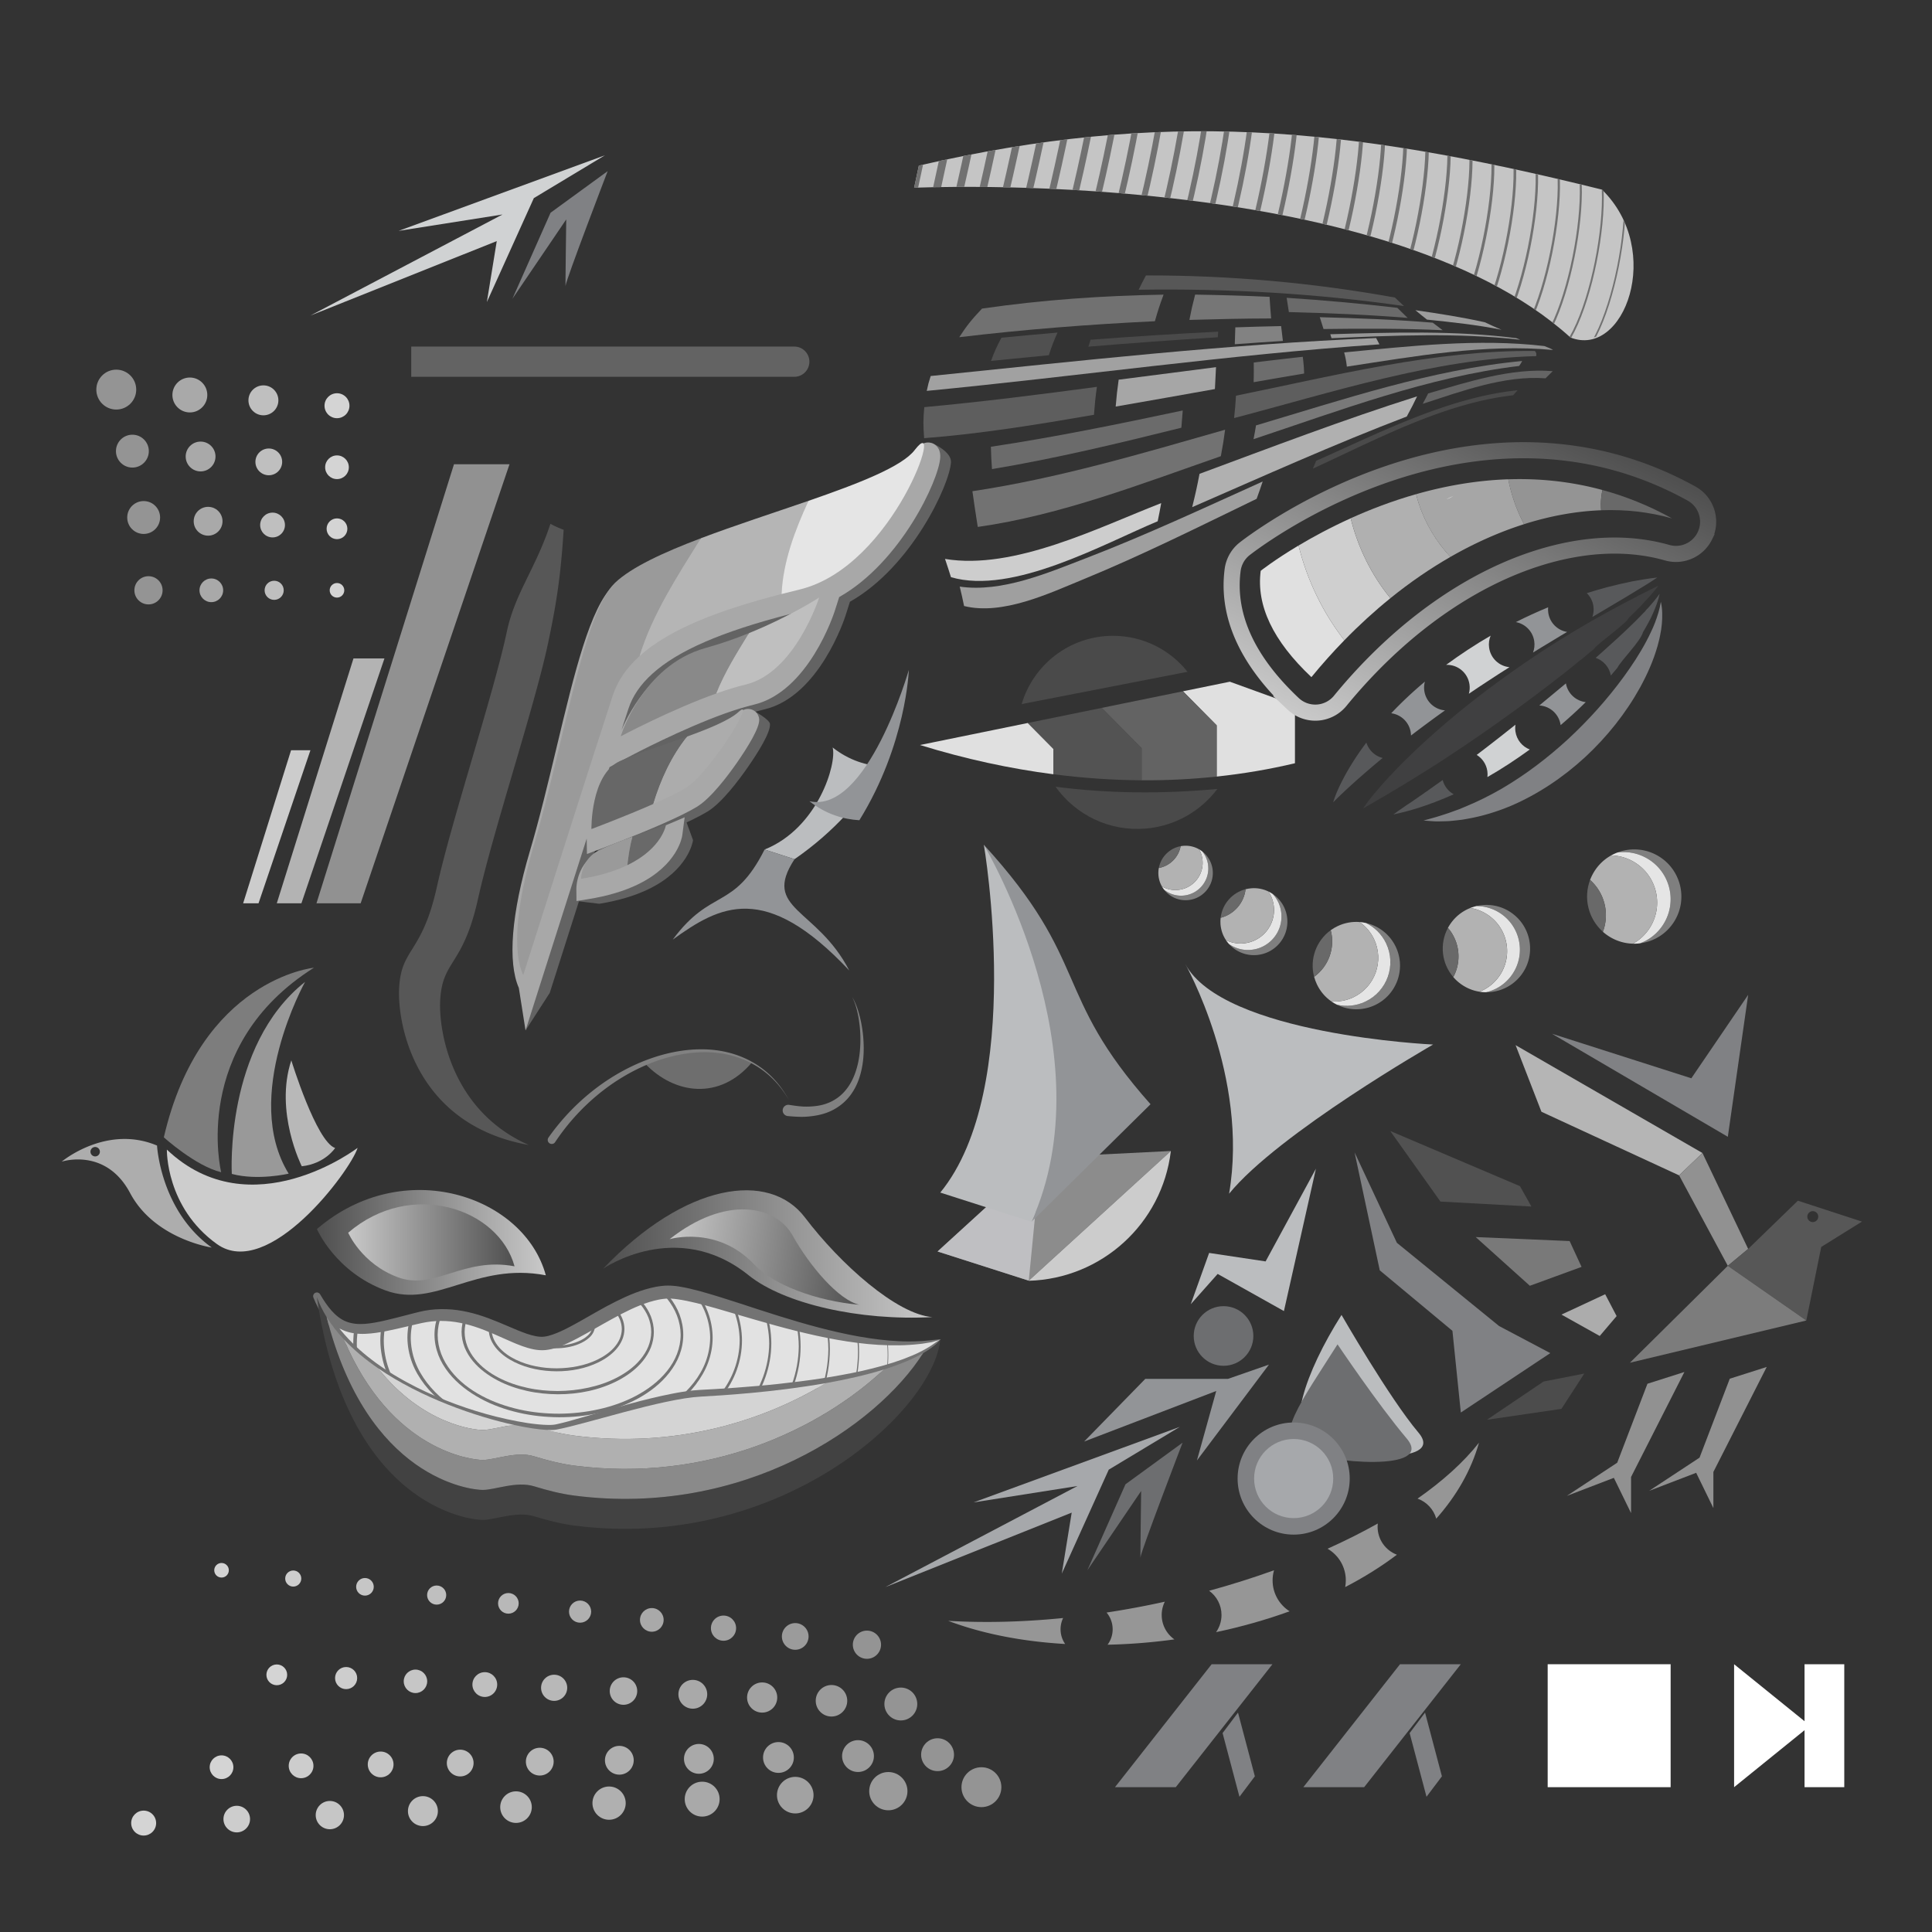 <svg id="svg" version="1.1" xmlns="http://www.w3.org/2000/svg" xmlns:xlink="http://www.w3.org/1999/xlink" x="0" y="0" viewBox="0 0 1200 1200" style="enable-background:new 0 0 1200 1200" xml:space="preserve"><rect x="0" y="0" width="1200" height="1200" fill="#333333" stroke="none"/><style>.st0{fill:#e2e2e2}.st1{fill:#737373}.st2{clip-path:url(#SVGID_2_)}.st3{fill:none;stroke:#737373;stroke-width:1.46;stroke-linecap:round;stroke-linejoin:round;stroke-miterlimit:10}.st4{fill:#424242}.st5{fill:#8a8a8a}.st6{fill:#b0b0b0}.st7{fill:#d4d4d4}.st8{fill:#575757}.st9{fill:#6e6e6e}.st10{fill:#818181}.st11{fill:#e0e0e0}.st12{fill:#535353}.st13{fill:#636363}.st14{fill:#949494}.st15{fill:#696969}.st16{fill:#a6a6a6}.st17{fill:#cfcfcf}.st18{fill:none;stroke:url(#SVGID_3_);stroke-width:10;stroke-miterlimit:10}.st19{fill:#fff}.st20{fill:#58595b}.st21{fill:#929497}.st22{fill:#d0d2d3}.st23{fill:#808184}.st24{fill:#404041}.st25{fill:#4a4a4a}.st26{fill:#bbbdbf}.st27{fill:#a8a8a8}.st28{fill:#969696}.st29{fill:#adadad}.st30{fill:#cdcdcd}.st31{fill:#7d7d7d}.st32{fill:#999}.st33{fill:#b8b8b8}.st34{fill:#b5b5b5}.st35{fill:#919191}.st36{fill:#7c7c7c}.st37{fill:#acacac}.st38{fill:#797979}.st39{fill:#515151}.st40{fill:#4c4c4c}.st41{fill:#9a9a9a}.st42{fill:#e5e5e5}.st43{fill:#898989}.st44{fill:#bfbfbf}.st45{fill:#676767}.st46{fill:#c5c5c5}.st47{clip-path:url(#SVGID_5_)}.st48,.st49,.st50,.st51,.st52,.st53,.st54,.st55{fill:none;stroke:#717171;stroke-miterlimit:10}.st49,.st50,.st51,.st52,.st53,.st54,.st55{stroke-width:1.129}.st50,.st51,.st52,.st53,.st54,.st55{stroke-width:1.258}.st51,.st52,.st53,.st54,.st55{stroke-width:1.387}.st52,.st53,.st54,.st55{stroke-width:1.516}.st53,.st54,.st55{stroke-width:1.645}.st54,.st55{stroke-width:1.774}.st55{stroke-width:1.903}.st56,.st57,.st58,.st59,.st60,.st61,.st62,.st63{fill:none;stroke:#717171;stroke-width:2.032;stroke-miterlimit:10}.st57,.st58,.st59,.st60,.st61,.st62,.st63{stroke-width:2.161}.st58,.st59,.st60,.st61,.st62,.st63{stroke-width:2.29}.st59,.st60,.st61,.st62,.st63{stroke-width:2.419}.st60,.st61,.st62,.st63{stroke-width:2.548}.st61,.st62,.st63{stroke-width:2.677}.st62,.st63{stroke-width:2.807}.st63{stroke-width:2.936}.st64,.st65,.st66,.st67,.st68,.st69,.st70,.st71{fill:none;stroke:#717171;stroke-width:3.064;stroke-miterlimit:10}.st65,.st66,.st67,.st68,.st69,.st70,.st71{stroke-width:3.193}.st66,.st67,.st68,.st69,.st70,.st71{stroke-width:3.323}.st67,.st68,.st69,.st70,.st71{stroke-width:3.452}.st68,.st69,.st70,.st71{stroke-width:3.581}.st69,.st70,.st71{stroke-width:3.71}.st70,.st71{stroke-width:3.839}.st71{stroke-width:3.968}.st72,.st73,.st74,.st75,.st76,.st77,.st78,.st79{fill:none;stroke:#717171;stroke-width:4.097;stroke-miterlimit:10}.st73,.st74,.st75,.st76,.st77,.st78,.st79{stroke-width:4.226}.st74,.st75,.st76,.st77,.st78,.st79{stroke-width:4.355}.st75,.st76,.st77,.st78,.st79{stroke-width:4.484}.st76,.st77,.st78,.st79{stroke-width:4.613}.st77,.st78,.st79{stroke-width:4.742}.st78,.st79{stroke-width:4.871}.st79{stroke-width:5}.st80{fill:#8c8c8c}.st81{fill:#ccc}.st82{fill:#bfbfc2}.st83{fill:#6d6e70}.st84{fill:#a6a8ab}.st85{fill:#b3b3b3}.st86{fill:#7f7f7f}.st87{fill:#b2b2b2}.st88{fill:#727272}.st89{fill:#656565}.st90{fill:#6b6b6b}.st91{fill:#6a6a6a}.st92{fill:#9d9d9d}.st93{fill:#5e5e5e}.st94{fill:#9f9f9f}.st95{fill:#a1a1a1}.st96{fill:#767676}.st97{fill:#6d6d6d}.st98{fill:#828282}.st99{fill:#505050}.st100{fill:#909090}.st101{fill:#717171}.st102{fill:url(#SVGID_6_)}.st103{fill:url(#SVGID_7_)}.st104{fill:url(#SVGID_8_)}.st105{fill:url(#SVGID_9_)}.st106{fill:#4d4d4d}.st107{fill:#a9a9a9}.st108{fill:#9b9b9b}.st109{fill:#a2a2a2}.st110{fill:#c6c6c6}</style><filter id="blur"><feGaussianBlur in="SourceGraphic" stdDeviation="1"/></filter><g id="Layer_1"><path class="st0" d="M583.97 832.03c-28.17 27.55-124.7 33.47-148.7 34.76-24 1.28-72 17.29-89.74 20.49-17.74 3.2-126.78-23.22-148.69-82.15 15.13 27.54 28.7 21.78 63.65 13.31 34.96-8.47 60.52 18.07 78.26 15.92 17.74-2.15 48.52-29.87 74.61-31.8 26.09-1.91 111.65 42.29 170.61 29.47z"/><path id="lipline" class="st1" d="M584.32 831.84c-.71.79-1.48 1.86-2.44 2.76-.47.49-.88.76-1.32 1.14l-1.3 1.06c-.85.74-1.79 1.35-2.7 2-.92.65-1.84 1.3-2.81 1.85l-2.88 1.73-2.96 1.58c-.98.55-2 1.01-3.01 1.5-1.01.48-2.02.98-3.05 1.41-8.2 3.57-16.69 6.42-25.29 8.77-4.3 1.16-8.62 2.27-12.97 3.25-2.17.49-4.35.96-6.53 1.4-2.18.46-4.36.88-6.55 1.29-8.74 1.66-17.53 3.07-26.35 4.2-8.82 1.14-17.65 2.16-26.5 2.93-4.43.38-8.86.73-13.29 1.04-4.41.32-8.96.52-13.08.95-8.48 1.04-17.09 2.84-25.62 4.83-8.54 2.02-17.1 4.12-25.65 6.35-8.58 2.13-17.14 4.39-25.85 6.32-2.2.45-4.37.94-6.63 1.32-.57.1-1.1.21-1.69.29l-1.91.17c-.62.03-1.2 0-1.8.01-.6 0-1.19-.01-1.76-.06-4.62-.29-9.05-1.03-13.45-1.88-8.78-1.78-17.39-4.09-25.87-6.77-8.5-2.64-16.83-5.75-25.07-9.08-8.22-3.37-16.28-7.14-24.15-11.3-1.96-1.05-3.93-2.09-5.84-3.23-1.93-1.11-3.86-2.22-5.73-3.43-1.89-1.17-3.8-2.33-5.63-3.6-1.85-1.24-3.71-2.47-5.49-3.83-7.18-5.29-14.05-11.12-20.02-17.89-5.97-6.74-11.04-14.44-14.46-22.96-.48-1.19.1-2.55 1.29-3.03 1.09-.44 2.31.01 2.88.99l.06.1c2.1 3.61 4.4 7.07 7.06 10.09 2.69 2.97 5.73 5.46 9.23 6.78 3.48 1.36 7.34 1.68 11.33 1.4 3.99-.29 8.07-1.08 12.16-2.01 4.09-.93 8.21-1.99 12.35-3.06l6.22-1.61c2.03-.53 4.26-1.07 6.49-1.5 8.94-1.66 18.24-1.17 26.97.84 8.77 1.97 16.97 5.4 24.84 8.78 3.94 1.69 7.81 3.36 11.62 4.67 3.79 1.27 7.61 2.2 10.8 1.82 1.66-.18 3.47-.67 5.29-1.3 1.83-.6 3.68-1.41 5.53-2.25 3.7-1.71 7.39-3.71 11.08-5.78 7.4-4.13 14.78-8.61 22.63-12.5 7.82-3.89 16.06-7.46 25.15-9.18 1.15-.17 2.28-.39 3.45-.49l1.75-.17c.59-.05 1.23-.03 1.85-.05 1.27-.05 2.42.06 3.6.15 1.19.06 2.29.26 3.43.41 4.48.71 8.74 1.76 12.96 2.88 16.75 4.65 32.81 10.42 49.12 15.45 16.27 5.07 32.68 9.67 49.4 12.68 8.36 1.46 16.79 2.6 25.27 2.97 2.12.14 4.24.12 6.37.14 2.13.06 4.24-.11 6.37-.17 1.06-.02 2.12-.12 3.18-.22l3.18-.28.8-.07.88-.12c.59-.08 1.18-.14 1.76-.19 1.16-.11 2.26-.17 3.3-.29zm-.7.38c-1.06.27-2.06.6-2.99.88-.47.14-.93.27-1.39.39l-.7.17-.79.13-3.19.53c-1.06.19-2.13.35-3.21.44-2.15.2-4.29.5-6.45.58-2.15.12-4.31.27-6.47.26-8.64.14-17.29-.42-25.85-1.52-8.57-1.08-17.07-2.62-25.48-4.47-8.42-1.85-16.78-3.93-25.06-6.22-8.29-2.28-16.52-4.7-24.74-7.1-8.2-2.43-16.38-4.85-24.55-6.9-4.08-.98-8.17-1.88-12.15-2.41-.99-.11-2-.29-2.95-.32-.96-.06-1.94-.15-2.81-.08-.46.02-.89 0-1.36.04l-1.44.16c-.96.09-1.93.3-2.9.45-7.75 1.56-15.39 4.9-22.81 8.72-7.43 3.86-14.76 8.14-22.3 12.38-3.78 2.11-7.62 4.19-11.69 6.06-4.09 1.84-8.36 3.62-13.55 4.17-2.67.24-5.23-.01-7.59-.5-2.37-.49-4.59-1.18-6.73-1.93-4.26-1.54-8.22-3.34-12.13-5.08-7.79-3.49-15.44-6.8-23.37-8.71-7.91-1.95-16.05-2.49-23.99-1.15-1.98.33-3.92.75-6.05 1.26l-6.24 1.47c-4.17.98-8.36 1.98-12.64 2.82-4.28.83-8.65 1.55-13.22 1.73-4.53.18-9.41-.34-13.86-2.31-4.48-1.93-8.08-5.21-10.96-8.69-2.86-3.54-5.16-7.35-7.2-11.22l4.23-1.94c2.83 8.06 7.39 15.51 12.89 22.21 5.52 6.69 11.93 12.71 18.92 18 1.71 1.37 3.52 2.61 5.31 3.87 1.77 1.29 3.63 2.47 5.47 3.66 1.83 1.21 3.74 2.31 5.63 3.42 1.88 1.14 3.82 2.18 5.75 3.23 7.72 4.21 15.75 7.86 23.93 11.12 16.36 6.48 33.43 11.35 50.71 14.06 4.31.62 8.67 1.12 12.89 1.18.53.02 1.05.01 1.55-.02s1.03-.03 1.52-.08l1.38-.19c.5-.09 1.04-.23 1.56-.35 2.09-.45 4.21-1.03 6.32-1.57 8.46-2.34 16.94-4.85 25.44-7.33 8.53-2.4 17.06-4.85 25.73-6.92 4.33-1.05 8.69-2.02 13.1-2.89 2.19-.47 4.43-.82 6.65-1.2 2.23-.35 4.5-.62 6.76-.89 4.69-.44 8.98-.55 13.4-.83 4.4-.25 8.79-.55 13.18-.88 8.78-.65 17.56-1.38 26.31-2.33 8.75-.95 17.49-2.02 26.18-3.34 2.17-.33 4.35-.67 6.51-1.04 2.17-.35 4.33-.74 6.49-1.15 4.33-.76 8.63-1.65 12.92-2.59 8.56-1.94 17.04-4.22 25.27-7.22 4.07-1.57 8.17-3.16 12.01-5.25.99-.47 1.92-1.05 2.86-1.59.94-.55 1.91-1.07 2.79-1.71l1.35-.92c.43-.3.96-.63 1.28-.91.7-.56 1.58-.96 2.52-1.64z"/><defs><path id="SVGID_1_" d="M583.97 832.03c-28.17 27.55-124.7 33.47-148.7 34.76-24 1.28-72 17.29-89.74 20.49-17.74 3.2-126.78-23.22-148.69-82.15 15.13 27.54 28.7 21.78 63.65 13.31 34.96-8.47 60.52 18.07 78.26 15.92 17.74-2.15 48.52-29.87 74.61-31.8 26.09-1.91 111.65 42.29 170.61 29.47z"/></defs><clipPath id="SVGID_2_"><use xlink:href="#SVGID_1_" style="overflow:visible"/></clipPath><g class="st2"><ellipse class="st3" cx="344.23" cy="821.89" rx="6.24" ry=".57"/><path id="lipe_1" class="st1" d="M369.53 823.68c-.05 2.75-1.48 5.28-3.38 7.01-1.89 1.78-4.13 3.06-6.46 4.04-4.67 1.96-9.72 2.71-14.71 2.74-4.99-.06-10.03-.8-14.7-2.76-2.32-.98-4.57-2.25-6.47-4.02-1.91-1.72-3.36-4.25-3.41-7.01.05-2.77 1.49-5.31 3.39-7.03 1.89-1.79 4.14-3.06 6.47-4.04 4.68-1.95 9.72-2.69 14.72-2.73 5 .04 10.04.79 14.71 2.75 2.32.98 4.57 2.26 6.46 4.04 1.9 1.73 3.33 4.26 3.38 7.01zm-1.56 0c-.06-2.2-1.2-4.31-2.92-5.86-1.7-1.59-3.79-2.78-5.99-3.69-4.42-1.83-9.28-2.52-14.08-2.57-4.81.04-9.66.75-14.07 2.6-2.19.92-4.28 2.11-5.97 3.69-1.72 1.55-2.85 3.65-2.91 5.83.05 2.18 1.17 4.29 2.89 5.85 1.69 1.59 3.78 2.8 5.98 3.71 4.42 1.84 9.28 2.54 14.09 2.57 4.81-.06 9.66-.76 14.08-2.59 2.2-.91 4.29-2.1 5.99-3.69 1.72-1.54 2.85-3.65 2.91-5.85z"/><path id="lipe_2" class="st1" d="M387.83 825.47c-.01 2.32-.49 4.65-1.4 6.78-.92 2.13-2.2 4.07-3.7 5.8-3.03 3.44-6.85 6.04-10.88 8.04-8.12 3.99-17.18 5.66-26.13 5.65-4.48-.03-8.97-.45-13.37-1.38-4.39-.91-8.7-2.31-12.75-4.31-4.03-2-7.85-4.58-10.9-8.01-1.51-1.72-2.8-3.66-3.73-5.78-.92-2.13-1.41-4.46-1.44-6.79.01-2.34.5-4.67 1.41-6.81.92-2.14 2.21-4.08 3.71-5.82 3.04-3.45 6.86-6.06 10.91-8.05 4.06-1.99 8.38-3.38 12.78-4.29 4.4-.92 8.89-1.33 13.38-1.35 8.95.02 18.02 1.69 26.13 5.69 4.03 2.01 7.85 4.61 10.88 8.05 1.5 1.73 2.78 3.67 3.69 5.8.92 2.14 1.4 4.46 1.41 6.78zm-1.61 0c-.03-2.1-.47-4.19-1.31-6.13-.85-1.93-2.04-3.72-3.45-5.33-2.85-3.2-6.5-5.67-10.39-7.56-3.9-1.89-8.08-3.22-12.35-4.08-4.27-.87-8.63-1.29-12.99-1.3-4.36.02-8.73.41-12.99 1.3-4.26.87-8.44 2.22-12.33 4.12-3.88 1.91-7.52 4.37-10.36 7.56-1.41 1.6-2.59 3.38-3.44 5.31-.83 1.93-1.27 4.01-1.3 6.1.02 2.09.45 4.17 1.27 6.11.84 1.93 2.02 3.73 3.42 5.34 2.83 3.22 6.47 5.71 10.37 7.6 3.9 1.9 8.09 3.24 12.36 4.1 4.27.88 8.64 1.27 13.01 1.28 4.37-.02 8.73-.45 13-1.32 4.27-.86 8.45-2.19 12.35-4.09 3.89-1.89 7.54-4.36 10.39-7.56 1.41-1.6 2.6-3.39 3.45-5.33.82-1.93 1.27-4.02 1.29-6.12z"/><path id="lipe_3" class="st1" d="M406.12 827.26c-.01 3.31-.66 6.6-1.85 9.68-1.22 3.07-2.97 5.89-5.03 8.44-4.14 5.1-9.53 9-15.25 12.03-11.54 6.03-24.61 8.62-37.51 8.6-6.46-.05-12.93-.68-19.25-2.11-6.31-1.41-12.49-3.52-18.24-6.55-5.71-3.04-11.11-6.89-15.29-11.97-2.08-2.53-3.84-5.35-5.09-8.42-1.21-3.07-1.89-6.38-1.92-9.7.01-3.32.66-6.64 1.86-9.72 1.23-3.08 2.98-5.92 5.05-8.47 4.16-5.12 9.55-9.03 15.3-12.04 5.77-3.02 11.96-5.12 18.29-6.51 6.33-1.41 12.8-2.03 19.27-2.07 12.91.01 25.98 2.61 37.52 8.65 5.72 3.04 11.1 6.94 15.25 12.04 2.06 2.54 3.81 5.37 5.03 8.44 1.2 3.08 1.85 6.38 1.86 9.68zm-1.63 0c-.03-3.09-.66-6.17-1.8-9.05-1.17-2.87-2.84-5.54-4.82-7.94-3.98-4.83-9.19-8.57-14.77-11.45-5.6-2.89-11.64-4.91-17.81-6.23-6.17-1.34-12.49-1.97-18.82-2-6.32.03-12.65.63-18.82 2-6.16 1.35-12.19 3.39-17.77 6.3-5.55 2.92-10.75 6.64-14.71 11.46-1.97 2.4-3.64 5.05-4.8 7.91-1.13 2.87-1.76 5.92-1.79 9 .01 3.08.62 6.14 1.74 9.02 1.15 2.87 2.8 5.54 4.76 7.96 3.94 4.85 9.14 8.63 14.73 11.52 5.6 2.91 11.64 4.93 17.82 6.27 6.18 1.36 12.51 1.95 18.84 1.96 6.33-.04 12.65-.7 18.82-2.04 6.17-1.33 12.21-3.35 17.81-6.25 5.57-2.89 10.79-6.63 14.77-11.46 1.98-2.41 3.65-5.07 4.82-7.94 1.14-2.87 1.77-5.94 1.8-9.04z"/><path id="lipe_4" class="st1" d="M424.39 829.06c-.01 4.29-.83 8.56-2.34 12.56-1.51 4.01-3.76 7.7-6.36 11.06-5.26 6.73-12.15 11.99-19.58 16.04-14.95 8.07-32.02 11.6-48.88 11.56-8.44-.07-16.89-.92-25.13-2.85-8.22-1.9-16.27-4.74-23.71-8.79-7.41-4.05-14.34-9.23-19.67-15.92-2.64-3.34-4.9-7.04-6.44-11.05-1.53-4.01-2.38-8.3-2.41-12.61.01-4.31.82-8.61 2.33-12.64 1.52-4.03 3.76-7.75 6.39-11.12 5.3-6.75 12.23-12.01 19.69-16.03 7.48-4.04 15.55-6.86 23.79-8.74 8.25-1.9 16.71-2.74 25.16-2.78 16.87 0 33.94 3.55 48.89 11.63 7.42 4.06 14.33 9.3 19.6 16.03 2.62 3.36 4.85 7.06 6.36 11.07 1.49 4.01 2.3 8.29 2.31 12.58zm-1.61 0c-.04-4.09-.85-8.15-2.31-11.96-1.47-3.82-3.64-7.35-6.19-10.56-5.13-6.43-11.88-11.48-19.15-15.35-7.3-3.88-15.2-6.59-23.27-8.39-8.08-1.8-16.36-2.66-24.65-2.7-8.28.04-16.58.85-24.65 2.7-8.06 1.83-15.94 4.58-23.21 8.49-7.24 3.91-13.96 8.94-19.07 15.35-2.54 3.2-4.69 6.72-6.15 10.51-1.45 3.8-2.25 7.83-2.29 11.89.01 4.06.78 8.11 2.22 11.92 1.44 3.81 3.57 7.36 6.1 10.58 5.08 6.47 11.8 11.58 19.09 15.45 7.3 3.91 15.2 6.63 23.28 8.45 8.09 1.83 16.39 2.62 24.68 2.64 8.29-.05 16.57-.95 24.65-2.75 8.07-1.8 15.97-4.52 23.27-8.41 7.27-3.89 14.03-8.91 19.17-15.34 2.57-3.2 4.71-6.75 6.18-10.57 1.47-3.8 2.27-7.87 2.3-11.95z"/><path id="lipe_5" class="st1" d="M442.64 830.85c-.01 5.27-1 10.52-2.81 15.46-1.81 4.95-4.53 9.51-7.69 13.69-6.39 8.35-14.8 14.95-23.91 20.05-9.13 5.11-19.06 8.68-29.21 11.07-10.16 2.43-20.62 3.41-31.04 3.46-10.42-.09-20.85-1.21-31-3.63-10.14-2.39-20.04-5.98-29.18-11.03-9.1-5.08-17.56-11.57-24.04-19.87-3.21-4.15-5.96-8.72-7.8-13.67-1.85-4.95-2.87-10.22-2.91-15.52.01-5.3.98-10.59 2.8-15.56 1.81-4.98 4.53-9.58 7.73-13.77 6.44-8.38 14.9-14.98 24.06-20.03 9.18-5.06 19.11-8.63 29.28-11.01 10.17-2.41 20.63-3.42 31.06-3.48 10.43.08 20.89 1.08 31.05 3.54 10.15 2.42 20.06 6.03 29.2 11.12 9.12 5.08 17.53 11.68 23.92 20.04 3.16 4.18 5.88 8.74 7.69 13.69 1.8 4.92 2.78 10.18 2.8 15.45zm-1.55 0c-.04-5.08-1.01-10.13-2.79-14.89s-4.41-9.19-7.55-13.19c-6.31-8.02-14.6-14.35-23.57-19.22-9-4.86-18.75-8.29-28.73-10.54-9.99-2.27-20.23-3.33-30.48-3.36-10.24.06-20.49 1.11-30.46 3.42-9.96 2.29-19.69 5.75-28.65 10.65-8.93 4.9-17.18 11.23-23.43 19.23-3.1 4-5.74 8.38-7.51 13.11-1.77 4.72-2.74 9.74-2.79 14.79.01 5.05.95 10.08 2.69 14.83 1.74 4.76 4.35 9.17 7.44 13.21 6.22 8.08 14.46 14.52 23.45 19.39 9.01 4.89 18.76 8.34 28.75 10.62 10 2.31 20.28 3.26 30.53 3.27 10.25-.06 20.5-1.14 30.49-3.44 9.98-2.28 19.71-5.75 28.72-10.58 8.98-4.85 17.27-11.18 23.58-19.21 3.14-4 5.77-8.43 7.55-13.19 1.75-4.77 2.72-9.83 2.76-14.9z"/><path id="lipe_6" class="st1" d="M460.87 832.64c-.01 6.25-1.16 12.48-3.28 18.35-2.1 5.89-5.31 11.32-9.02 16.31-7.51 9.98-17.44 17.91-28.24 24.03-10.82 6.15-22.61 10.45-34.68 13.34-6.04 1.46-12.17 2.5-18.35 3.15-6.17.67-12.37 1-18.58 1.01-12.4-.12-24.81-1.46-36.87-4.4-12.04-2.92-23.78-7.25-34.63-13.3-5.42-3.02-10.58-6.52-15.39-10.46-4.81-3.94-9.23-8.38-13.03-13.33-3.78-4.95-7.01-10.39-9.16-16.29-2.17-5.88-3.36-12.14-3.41-18.43 0-6.29 1.14-12.57 3.27-18.48 2.11-5.93 5.31-11.41 9.07-16.42 7.58-10.01 17.57-17.94 28.43-24.01 10.89-6.08 22.68-10.39 34.77-13.26 12.1-2.91 24.54-4.12 36.95-4.19 12.41.09 24.86 1.31 36.94 4.26 12.07 2.91 23.86 7.23 34.68 13.39 10.79 6.14 20.73 14.07 28.24 24.05 3.71 4.99 6.92 10.42 9.02 16.32 2.11 5.88 3.25 12.11 3.27 18.36zm-1.45 0c-.05-6.07-1.2-12.11-3.3-17.81-2.08-5.71-5.2-11.01-8.92-15.81-7.47-9.62-17.31-17.24-27.99-23.07-10.72-5.82-22.3-9.98-34.18-12.71-11.89-2.75-24.1-4.02-36.31-4.06-12.2.07-24.42 1.34-36.29 4.13-11.87 2.76-23.44 6.94-34.09 12.83-10.61 5.9-20.39 13.52-27.8 23.11-3.67 4.79-6.8 10.04-8.87 15.71-2.09 5.65-3.24 11.65-3.3 17.68.01 6.03 1.11 12.05 3.16 17.73 2.03 5.7 5.13 10.99 8.78 15.84 7.35 9.7 17.12 17.45 27.8 23.34 10.69 5.93 22.32 10.08 34.23 12.8 11.92 2.76 24.17 3.91 36.38 3.92 12.22-.07 24.43-1.39 36.32-4.16 11.89-2.75 23.46-6.93 34.18-12.75 10.68-5.84 20.52-13.46 27.99-23.08 3.72-4.8 6.84-10.11 8.92-15.82 2.1-5.71 3.24-11.75 3.29-17.82z"/><path id="lipe_7" class="st1" d="M479.08 834.43c-.01 7.22-1.32 14.43-3.76 21.23-2.39 6.83-6.08 13.12-10.34 18.93-8.63 11.6-20.08 20.86-32.56 28.02-12.5 7.2-26.16 12.23-40.15 15.62-3.5.86-7.03 1.56-10.57 2.21l-5.34.82c-1.78.26-3.57.44-5.36.66-7.15.78-14.35 1.17-21.54 1.18-14.38-.15-28.77-1.72-42.74-5.17-6.98-1.71-13.86-3.83-20.57-6.42-6.71-2.58-13.25-5.59-19.51-9.14-6.26-3.53-12.22-7.61-17.77-12.21-5.54-4.6-10.63-9.77-14.99-15.52-.54-.72-1.11-1.42-1.62-2.17l-1.51-2.25c-1.05-1.47-1.89-3.08-2.82-4.63-.91-1.57-1.66-3.21-2.5-4.82-.68-1.68-1.48-3.31-2.07-5.02-2.5-6.8-3.88-14.04-3.95-21.32 0-7.28 1.3-14.54 3.74-21.4 2.4-6.88 6.08-13.25 10.4-19.06 8.71-11.64 20.25-20.9 32.8-27.99 12.59-7.11 26.25-12.15 40.26-15.52 7.01-1.69 14.12-2.92 21.29-3.7 7.16-.79 14.36-1.18 21.56-1.21 7.2.04 14.4.44 21.56 1.25 7.16.79 14.27 2.02 21.27 3.74 13.99 3.41 27.64 8.47 40.14 15.67 12.47 7.17 23.93 16.44 32.56 28.04 4.26 5.81 7.95 12.11 10.34 18.94 2.43 6.81 3.74 14.02 3.75 21.24zm-1.32 0c-.06-7.07-1.38-14.1-3.8-20.73-.58-1.67-1.35-3.26-2.01-4.9-.81-1.57-1.54-3.18-2.43-4.71-.92-1.51-1.73-3.08-2.77-4.52l-1.49-2.19c-.5-.73-1.07-1.41-1.6-2.11-8.64-11.23-20.03-20.13-32.41-26.94-12.42-6.8-25.86-11.67-39.65-14.87-13.8-3.22-27.97-4.71-42.14-4.76-14.17.08-28.34 1.57-42.12 4.84-13.77 3.24-27.19 8.13-39.53 15.02-12.29 6.9-23.61 15.8-32.16 26.99-4.24 5.59-7.86 11.71-10.23 18.31-2.42 6.58-3.74 13.56-3.81 20.57 0 7.02 1.25 14.02 3.6 20.65 2.31 6.65 5.89 12.83 10.12 18.48 8.51 11.31 19.83 20.36 32.2 27.25 12.39 6.94 25.88 11.8 39.71 14.98 13.83 3.23 28.05 4.57 42.23 4.58 14.18-.09 28.36-1.63 42.16-4.87 13.79-3.21 27.22-8.12 39.64-14.92 12.38-6.82 23.77-15.73 32.41-26.96.53-.71 1.1-1.39 1.6-2.12l1.49-2.19c1.04-1.44 1.85-3.01 2.77-4.52.88-1.53 1.61-3.14 2.43-4.71.66-1.64 1.43-3.23 2.01-4.9 2.41-6.65 3.73-13.68 3.78-20.75z"/><path id="lipe_8" class="st1" d="M497.27 836.22c-.01 8.2-1.48 16.38-4.22 24.11-2.69 7.76-6.85 14.93-11.67 21.55-9.74 13.22-22.72 23.81-36.87 32.01-14.19 8.24-29.71 14.01-45.61 17.89-2 .45-3.98.98-5.99 1.36-2.01.39-4.02.8-6.03 1.17l-6.07.94c-2.02.3-4.06.5-6.09.76-8.14.9-16.32 1.33-24.5 1.35-8.18-.06-16.36-.6-24.48-1.56-8.12-.95-16.19-2.42-24.12-4.38-7.94-1.96-15.76-4.4-23.37-7.37-7.62-2.95-15.05-6.41-22.16-10.46-7.11-4.04-13.86-8.71-20.15-13.95-6.28-5.25-12.04-11.15-16.97-17.7-.61-.83-1.26-1.62-1.83-2.47l-1.71-2.56-.85-1.28c-.27-.43-.52-.88-.78-1.33l-1.55-2.66c-1.01-1.79-1.88-3.65-2.81-5.49l-1.21-2.84c-.4-.95-.83-1.89-1.14-2.87-2.82-7.73-4.38-15.95-4.46-24.22-.01-8.26 1.46-16.52 4.21-24.31 2.71-7.82 6.85-15.08 11.74-21.71 9.85-13.27 22.92-23.87 37.17-31.97 14.29-8.13 29.81-13.92 45.74-17.77 2-.45 3.98-.97 6-1.35l6.04-1.17 6.07-.95c2.03-.31 4.07-.51 6.1-.77 8.15-.91 16.34-1.36 24.53-1.38 8.19.04 16.38.51 24.52 1.43 2.03.26 4.07.47 6.1.78l6.07.96 6.03 1.18c2.01.39 3.99.92 5.99 1.37 15.9 3.91 31.41 9.72 45.6 17.96 14.15 8.21 27.12 18.81 36.87 32.03 4.82 6.62 8.97 13.79 11.66 21.55 2.73 7.74 4.19 15.92 4.2 24.12zm-1.14 0c-.07-8.07-1.57-16.09-4.31-23.66-.3-.96-.72-1.88-1.11-2.81l-1.17-2.78c-.91-1.8-1.76-3.63-2.75-5.38-1.99-3.5-4.16-6.91-6.65-10.09-9.81-12.83-22.75-23.02-36.84-30.81-14.13-7.78-29.42-13.37-45.11-17.02-15.7-3.69-31.85-5.39-47.97-5.45-16.13.09-32.27 1.81-47.95 5.55-15.67 3.71-30.94 9.32-44.97 17.21-13.98 7.9-26.82 18.09-36.53 30.87-4.82 6.39-8.9 13.37-11.6 20.91-2.74 7.51-4.24 15.46-4.32 23.47-.01 8 1.4 15.99 4.07 23.56 2.61 7.6 6.66 14.66 11.46 21.11 9.65 12.93 22.5 23.3 36.58 31.19 7.05 3.96 14.41 7.36 21.97 10.2 7.57 2.83 15.34 5.13 23.21 6.95 15.75 3.7 31.94 5.22 48.08 5.23 16.15-.1 32.29-1.88 48-5.59 15.7-3.68 30.98-9.3 45.11-17.09 14.08-7.81 27.02-18 36.83-30.83 2.49-3.17 4.66-6.58 6.65-10.09.99-1.75 1.84-3.59 2.75-5.38l1.17-2.79c.39-.93.81-1.85 1.1-2.81 2.74-7.58 4.23-15.6 4.3-23.67z"/><path id="lipe_9" class="st1" d="M515.44 838.01c-.01 9.17-1.64 18.33-4.69 26.98-3 8.69-7.62 16.73-12.98 24.16-10.86 14.84-25.34 26.76-41.17 36-15.87 9.29-33.25 15.79-51.06 20.17-2.24.51-4.46 1.1-6.71 1.54-2.25.45-4.5.9-6.76 1.32l-6.8 1.06c-2.27.34-4.55.57-6.83.85-9.12 1.01-18.29 1.5-27.47 1.52-9.17-.07-18.34-.68-27.44-1.77-2.27-.31-4.55-.55-6.81-.92l-6.78-1.12-6.74-1.35c-2.25-.45-4.46-1.04-6.69-1.56-8.89-2.21-17.65-4.96-26.17-8.31-8.53-3.33-16.85-7.22-24.79-11.78-7.95-4.55-15.5-9.8-22.53-15.69-7.01-5.9-13.45-12.52-18.95-19.88-.67-.93-1.42-1.81-2.04-2.78l-1.91-2.87-.95-1.44-.87-1.49-1.73-2.98c-.6-.98-1.06-2.04-1.59-3.06-.51-1.03-1.05-2.05-1.54-3.09l-1.35-3.18c-.45-1.06-.92-2.11-1.26-3.22-3.15-8.66-4.88-17.86-4.98-27.11-.02-9.25 1.59-18.5 4.63-27.24 3-8.77 7.6-16.93 13.07-24.36 11-14.9 25.62-26.8 41.57-35.94 15.99-9.16 33.38-15.68 51.23-20.03 2.24-.5 4.47-1.09 6.72-1.53l6.77-1.32 6.81-1.07c2.27-.35 4.56-.57 6.84-.86 9.13-1.02 18.31-1.53 27.5-1.56 9.18.05 18.36.57 27.49 1.61 2.28.3 4.56.53 6.83.88l6.8 1.08 6.76 1.33c2.25.44 4.47 1.04 6.71 1.55 17.82 4.41 35.19 10.96 51.06 20.26 15.83 9.26 30.31 21.18 41.17 36.03 5.37 7.43 9.98 15.48 12.98 24.17 3.02 8.67 4.65 17.83 4.65 27zm-.93 0c-.08-9.07-1.75-18.09-4.83-26.6-3.04-8.53-7.58-16.5-13.06-23.69-10.99-14.43-25.49-25.91-41.27-34.68-15.84-8.76-32.98-15.05-50.59-19.16-17.61-4.15-35.72-6.07-53.81-6.13-18.09.11-36.19 2.04-53.78 6.26-17.57 4.18-34.69 10.5-50.41 19.39-15.66 8.89-30.04 20.38-40.87 34.77-5.38 7.19-9.93 15.04-12.97 23.49-3.07 8.43-4.76 17.36-4.87 26.35-.01 8.99 1.56 17.97 4.53 26.47 2.92 8.54 7.42 16.49 12.8 23.75 5.39 7.27 11.7 13.84 18.61 19.7 6.91 5.87 14.47 10.96 22.35 15.44 7.9 4.46 16.15 8.29 24.64 11.5 8.5 3.19 17.21 5.78 26.04 7.83 17.66 4.16 35.84 5.87 53.94 5.87 18.11-.12 36.22-2.13 53.84-6.31 17.61-4.15 34.73-10.49 50.58-19.25 15.78-8.79 30.28-20.26 41.27-34.7 5.48-7.2 10.02-15.16 13.05-23.7 3.07-8.51 4.74-17.53 4.81-26.6z"/><path id="lipe_10" class="st1" d="M533.6 839.8c-.03 10.15-1.85 20.26-5.2 29.83-3.28 9.62-8.33 18.55-14.25 26.78-11.96 16.46-27.96 29.72-45.47 40a194.86 194.86 0 0 1-27.43 13.3c-9.46 3.74-19.19 6.78-29.08 9.18-2.48.56-4.94 1.21-7.44 1.7l-7.49 1.46-7.54 1.17c-2.51.38-5.04.63-7.57.95-10.1 1.12-20.27 1.67-30.43 1.69-10.16-.08-20.31-.77-30.4-1.98-2.52-.35-5.04-.62-7.55-1.03l-7.51-1.25-7.46-1.51c-2.49-.5-4.94-1.16-7.41-1.73-9.84-2.46-19.54-5.53-28.97-9.26-9.44-3.7-18.64-8.03-27.43-13.1-8.79-5.06-17.14-10.9-24.9-17.43-7.75-6.55-14.86-13.9-20.93-22.05-3.08-4.04-5.77-8.38-8.27-12.81-.66-1.09-1.17-2.26-1.76-3.39-.56-1.14-1.16-2.27-1.69-3.42l-1.49-3.52c-.5-1.17-1.01-2.34-1.39-3.56-3.47-9.59-5.38-19.77-5.5-30-.03-10.23 1.74-20.47 5.09-30.15 3.3-9.72 8.36-18.76 14.4-27.01 12.14-16.53 28.29-29.76 45.93-39.92 17.69-10.19 36.94-17.45 56.71-22.29 2.48-.56 4.95-1.21 7.45-1.7l7.5-1.46 7.54-1.19c2.52-.39 5.05-.64 7.57-.96 10.11-1.14 20.29-1.7 30.46-1.73 10.18.05 20.35.64 30.46 1.8 2.52.33 5.06.58 7.57.98l7.54 1.2 7.49 1.49c2.5.5 4.96 1.16 7.44 1.73 19.73 4.92 38.96 12.21 56.51 22.56 17.5 10.3 33.5 23.56 45.46 40.03 5.92 8.24 11 17.16 14.29 26.78 3.36 9.55 5.14 19.68 5.15 29.82zm-.69 0c-.09-10.07-1.94-20.09-5.34-29.54-3.36-9.48-8.37-18.33-14.45-26.32-12.16-16.04-28.22-28.79-45.71-38.54-17.55-9.73-36.54-16.74-56.06-21.31-19.52-4.61-39.59-6.76-59.64-6.82-20.05.12-40.12 2.28-59.61 6.97-19.48 4.65-38.45 11.69-55.85 21.58-8.7 4.94-16.97 10.62-24.63 17.04-7.65 6.42-14.64 13.63-20.62 21.61-5.95 7.98-10.98 16.71-14.34 26.09-3.4 9.35-5.27 19.27-5.39 29.25-.02 9.98 1.71 19.95 4.99 29.39 3.22 9.48 8.19 18.33 14.13 26.4 5.96 8.08 12.94 15.38 20.59 21.91 7.65 6.53 16.02 12.19 24.75 17.17 8.75 4.97 17.9 9.23 27.3 12.8 9.42 3.54 19.07 6.42 28.87 8.7 19.58 4.63 39.73 6.51 59.8 6.51 20.08-.14 40.16-2.36 59.67-7.05 19.49-4.69 38.51-11.61 56.06-21.38 17.49-9.77 33.55-22.53 45.71-38.57 6.06-8 11.11-16.84 14.48-26.32 3.41-9.47 5.22-19.5 5.29-29.57z"/><path id="lipe_11" class="st1" d="M551.74 841.59c-.03 11.12-2.02 22.2-5.67 32.69-3.58 10.54-9.08 20.35-15.56 29.39-6.52 9.03-14.18 17.21-22.59 24.53s-17.55 13.79-27.16 19.46a211.987 211.987 0 0 1-30.07 14.65c-2.57 1.09-5.21 1.99-7.84 2.94-1.32.47-2.62.96-3.94 1.4l-3.99 1.27-3.99 1.25c-1.34.41-2.69.75-4.03 1.13-2.7.72-5.37 1.53-8.1 2.12-2.72.62-5.42 1.33-8.16 1.87l-8.21 1.61-8.27 1.3c-2.76.43-5.53.7-8.3 1.06-11.09 1.27-22.24 1.82-33.39 1.83-11.15-.11-22.29-.86-33.35-2.2-2.76-.38-5.53-.68-8.28-1.13l-8.24-1.38-8.19-1.67c-2.73-.56-5.42-1.28-8.13-1.91-10.8-2.72-21.43-6.1-31.77-10.21-10.35-4.08-20.44-8.84-30.06-14.43a188.12 188.12 0 0 1-27.27-19.17c-8.49-7.19-16.26-15.27-22.91-24.22-3.37-4.44-6.31-9.2-9.05-14.06-.71-1.2-1.27-2.48-1.92-3.72-.61-1.25-1.27-2.49-1.85-3.76l-1.63-3.86-.81-1.93c-.28-.64-.47-1.32-.71-1.97-3.8-10.51-5.89-21.67-6.01-32.89-.04-11.22 1.88-22.44 5.54-33.06 3.6-10.66 9.12-20.6 15.73-29.66 13.27-18.16 30.95-32.72 50.3-43.9 19.39-11.21 40.51-19.21 62.2-24.55 2.72-.62 5.43-1.33 8.17-1.87l8.22-1.62 8.28-1.32c2.76-.43 5.54-.71 8.31-1.07 11.1-1.26 22.27-1.92 33.44-1.94 11.17.07 22.33.73 33.43 2.03 2.77.37 5.55.65 8.31 1.09l8.27 1.33 8.21 1.64c2.74.55 5.44 1.28 8.16 1.91 21.65 5.43 42.74 13.46 61.96 24.86 9.61 5.68 18.74 12.16 27.16 19.48 8.41 7.32 16.07 15.51 22.59 24.54 6.48 9.04 11.98 18.85 15.55 29.4 3.62 10.52 5.6 21.61 5.62 32.72zm-.4 0c-.08-11.07-2.08-22.1-5.81-32.5-3.71-10.42-9.23-20.15-15.89-28.94-13.35-17.64-30.97-31.68-50.17-42.4-19.27-10.7-40.11-18.42-61.54-23.44-21.43-5.08-43.47-7.39-65.48-7.44-22.01.13-44.04 2.43-65.44 7.61-21.38 5.12-42.2 12.87-61.3 23.76-9.54 5.44-18.62 11.69-27.01 18.76-8.38 7.07-16.06 14.99-22.61 23.77-6.53 8.78-12.02 18.38-15.71 28.69-3.73 10.28-5.78 21.18-5.92 32.15-.03 10.97 1.86 21.92 5.45 32.31.23.65.4 1.32.67 1.95l.77 1.91 1.55 3.82c.55 1.26 1.18 2.48 1.77 3.73.62 1.23 1.15 2.5 1.85 3.69 2.67 4.81 5.55 9.53 8.87 13.94 6.53 8.89 14.19 16.93 22.57 24.12 8.39 7.2 17.58 13.43 27.16 18.91 9.6 5.47 19.64 10.17 29.97 14.09 10.34 3.9 20.94 7.07 31.69 9.58 2.7.58 5.38 1.25 8.09 1.76l8.14 1.51 8.19 1.23c2.73.41 5.48.65 8.22.98 10.97 1.16 22 1.67 33.03 1.65 22.04-.24 44.09-2.59 65.51-7.76 21.4-5.16 42.28-12.78 61.53-23.53 19.19-10.75 36.82-24.79 50.16-42.44 6.66-8.8 12.18-18.53 15.88-28.95 3.74-10.41 5.73-21.45 5.81-32.52z"/></g><path id="bl5" class="st4" d="M583.97 832.7c-5.46 45.06-100.48 131.22-227.15 114.87-8.53-1.1-16.87-3.27-25.1-5.79-10.95-3.35-24.21 2.26-31.84 2.26-8.87 0-84.26-8.85-103.04-138.24 1.58 4.26 3.62 8.35 6.05 12.27 25.25 99.96 88.89 107.35 96.99 107.35 7.63 0 20.89-5.62 31.84-2.26 8.23 2.52 16.57 4.69 25.1 5.79 104.7 13.51 187.78-43.01 216.53-88.47 4.15-2.38 7.74-4.97 10.62-7.78z"/><path id="bl4" class="st5" d="M573.35 840.48c-28.75 45.46-111.83 101.98-216.53 88.47-8.53-1.1-16.87-3.27-25.1-5.79-10.95-3.36-24.21 2.26-31.84 2.26-8.1 0-71.74-7.39-96.99-107.35 3.02 4.87 6.63 9.49 10.72 13.84 29.16 69.19 79.15 74.89 86.27 74.89 7.63 0 20.89-5.62 31.84-2.26 8.23 2.52 16.57 4.69 25.1 5.79 83.17 10.73 152.69-22.72 192.18-59.72 9.19-2.87 17.53-6.22 24.35-10.13z"/><path id="bl3" class="st6" d="M549 850.61c-39.49 37-109.01 70.45-192.18 59.72-8.53-1.1-16.87-3.27-25.1-5.79-10.95-3.36-24.21 2.26-31.84 2.26-7.12 0-57.11-5.7-86.27-74.89 6.14 6.55 13.34 12.51 21.16 17.89 27.59 34.87 59.53 38.38 65.11 38.38 4.9 0 12.13-2.32 19.58-3.08 8.1 1.77 14.98 2.77 19.96 3.04 5.73 1.54 11.52 2.8 17.4 3.57 61.81 7.98 116.09-8.46 156.1-32.62 12.49-2.21 24.91-4.99 36.08-8.48z"/><path id="bl2" class="st7" d="M319.46 885.1c-7.45.76-14.68 3.08-19.58 3.08-5.58 0-37.52-3.51-65.11-38.38 26.82 18.45 60.96 30.12 84.69 35.3z"/><path id="bl1" class="st7" d="M512.92 859.09c-40.01 24.16-94.29 40.6-156.1 32.62-5.88-.77-11.67-2.03-17.4-3.57 2.59.14 4.66.07 6.12-.19 17.73-3.21 65.73-19.22 89.73-20.49 12.63-.68 45.37-2.64 77.65-8.37z"/><path class="st8" d="M296.87 558.44c9.39-42.26 35.22-119.74 43.44-158.48 5.02-23.67 7.97-41.41 9.77-70.91a62.165 62.165 0 0 1-8.2-3.7c-9.24 28.01-21.99 43-27.08 67-8.22 38.74-34.04 116.22-43.43 158.48-9.39 42.26-22.31 37.56-23.48 63.39-1 22.06 9.99 84.4 80.58 96.96-47.84-21.08-55.94-70.27-55.08-89.35 1.18-25.83 14.09-21.13 23.48-63.39z"/><path id="flicker3" class="st9" d="M466.97 659.95c-19.71 23.37-47.89 20.16-66.58.39 23.33-9.69 47.64-10.71 66.58-.39z"/><path class="st10" d="M490.36 686.28c4.01.62 8.07 1.23 12.07 1.03 3.98-.13 7.97-.68 11.63-2.12 3.66-1.41 7-3.58 9.75-6.44 2.76-2.85 4.93-6.34 6.52-10.11 3.18-7.6 4.23-16.14 4.07-24.57-.09-4.23-.51-8.47-1.27-12.65-.41-2.08-.85-4.17-1.48-6.2-.62-2.03-1.32-4.06-2.41-5.91 1.22 1.77 2.07 3.76 2.83 5.77.78 2.01 1.36 4.08 1.92 6.15 1.06 4.17 1.77 8.44 2.16 12.74.74 8.59.32 17.47-2.55 25.92-1.44 4.2-3.57 8.28-6.53 11.79-2.95 3.52-6.74 6.39-10.95 8.35-4.21 1.99-8.78 2.94-13.29 3.4-4.55.52-9.04.18-13.5-.22a3.5 3.5 0 0 1-3.18-3.8 3.5 3.5 0 0 1 3.8-3.18l.22.03.19.02z"/><path class="st10" d="M340.64 706.6c8.69-12.32 19.33-23.2 31.43-32.08 12.11-8.84 25.71-15.71 40.18-19.59 7.23-1.92 14.69-3.07 22.18-3.18 7.48-.13 15.01.86 22.11 3.19 7.11 2.31 13.77 5.96 19.44 10.78 5.68 4.81 10.33 10.75 13.87 17.24-3.71-6.4-8.51-12.17-14.26-16.76-5.74-4.61-12.39-8-19.41-10.07-7.02-2.09-14.4-2.84-21.69-2.51-7.31.31-14.55 1.64-21.55 3.71-14.01 4.18-27.08 11.26-38.6 20.18a135.657 135.657 0 0 0-29.54 31.89l-.01.02c-.76 1.15-2.32 1.46-3.47.7s-1.46-2.32-.7-3.47c-.01-.01.01-.03.02-.05z"/><path class="st11" d="m638.39 449.06-66.97 13.68c28.35 8.77 56.09 14.71 82.94 18.18V465.2s-7.01-7.1-15.97-16.14z"/><path class="st12" d="m684.32 439.68-45.93 9.38c8.96 9.04 15.97 16.14 15.97 16.14v15.71c18.7 2.41 36.98 3.63 54.73 3.74v-19.97c-.01 0-12.07-12.22-24.77-25z"/><path class="st11" d="m763.87 423.42-29.11 5.95c11.19 11.28 20.94 21.15 20.94 21.15v31.82c16.85-1.79 33.1-4.58 48.62-8.28v-35.98l-40.45-14.66z"/><path class="st13" d="m734.75 429.37-50.44 10.3c12.71 12.79 24.77 25.01 24.77 25.01v19.97c15.99.1 31.54-.71 46.6-2.31v-31.82c.01 0-9.73-9.87-20.93-21.15z"/><path id="n1_3" class="st14" d="M936.82 297.7c18.84-.63 38.52 1.22 58.5 6.66a36.68 36.68 0 0 0-.57 3.1c-.45 3.14-.52 6.32-.26 9.47-15.58.59-31.67 3.51-47.88 8.65-4.62-8.73-7.92-18.17-9.79-27.88z"/><path id="n5_2" class="st11" d="M834.99 397.68c-7 7.19-13.83 14.82-20.45 22.9-24.02-22.63-34.29-44.63-31.49-66.04 0 0 8.59-6.81 23.51-15.72 5.26 21.32 14.98 41.55 28.43 58.86z"/><path id="n2_11" class="st15" d="M995.33 304.36c14.32 3.9 28.79 9.64 43.22 17.64-13.97-3.99-28.77-5.64-44.06-5.07-.26-3.16-.18-6.34.26-9.47.15-1.04.35-2.08.58-3.1z"/><path id="n2_10" class="st16" d="M946.61 325.58c-15.23 4.83-30.57 11.63-45.71 20.32-8.91-9.54-15.76-21.01-19.76-33.44-.59-1.82-1.09-3.67-1.55-5.52 17.65-5.02 36.96-8.57 57.24-9.25a99.853 99.853 0 0 0 9.78 27.89z"/><path id="n4_8" class="st17" d="M863.61 371.55c-9.78 7.9-19.35 16.62-28.62 26.14-13.45-17.31-23.17-37.54-28.43-58.85 8.76-5.23 19.71-11.19 32.38-16.92 4.48 18.1 12.88 35.24 24.67 49.63z"/><path id="n3_8" class="st6" d="M900.89 345.9c-12.63 7.25-25.12 15.81-37.28 25.64-11.79-14.39-20.19-31.53-24.67-49.64 12.11-5.48 25.79-10.74 40.64-14.97.46 1.86.97 3.7 1.55 5.52 4.01 12.44 10.86 23.91 19.76 33.45z"/><linearGradient id="SVGID_3_" gradientUnits="userSpaceOnUse" x1="786.771" y1="363.743" x2="1023.585" y2="363.743" gradientTransform="scale(1 -1) rotate(64.106 1482.726 -.028)"><stop offset="0" style="stop-color:#c9c9c9"/><stop offset="1" style="stop-color:#4f4f4f"/></linearGradient><path class="st18" d="M1058.93 332.8c.17-.36.34-.73.5-1.1 3.88-9.39.11-20.21-8.78-25.14-15.21-8.43-31.24-14.97-47.67-19.45-20.64-5.62-42.31-8.09-64.43-7.35-20.22.68-41.1 4.04-62.04 10-14.44 4.11-29.04 9.48-43.41 15.98a342.353 342.353 0 0 0-34.39 17.97c-15.87 9.48-25.28 16.9-25.68 17.21a19.906 19.906 0 0 0-5.57 6.94c-.93 1.92-1.56 3.99-1.84 6.15-3.68 28.22 8.97 56.2 37.61 83.18a20.01 20.01 0 0 0 15.01 5.4c5.53-.36 10.67-3 14.18-7.29 6.13-7.49 12.63-14.77 19.3-21.61 8.6-8.83 17.64-17.08 26.86-24.54 11.22-9.06 22.88-17.09 34.67-23.86 13.8-7.92 27.86-14.18 41.81-18.6 14.53-4.61 28.86-7.21 42.59-7.73 13.3-.5 26.03.95 37.82 4.31 9.37 2.69 19.25-1.8 23.46-10.47z"/><path class="st19" d="M902.58 308.06c-1.29.87-2.7 1.57-4.2 2.07 1.4-.7 2.8-1.38 4.2-2.07z"/><path class="st20" d="M858.8 470.79c-2.6 2.13-5.18 4.29-7.75 6.49-7.79 6.68-15.48 13.52-23 21.04 1.56-5.13 3.85-10 6.32-14.73 2.48-4.74 5.26-9.32 8.21-13.78 1.95-2.91 3.99-5.78 6.1-8.58a14.16 14.16 0 0 0 10.12 9.56z"/><path class="st21" d="M897.53 441.22a793.607 793.607 0 0 0-21.14 15.62c0-.6-.05-1.21-.14-1.82-.93-6.41-6.01-11.18-12.13-12 6.58-6.97 13.59-13.51 20.92-19.66-.51 1.82-.65 3.78-.36 5.78.96 6.65 6.41 11.56 12.85 12.08z"/><path class="st22" d="M937.56 414.4c-4.49 2.83-8.97 5.69-13.38 8.62-3.98 2.59-7.92 5.22-11.84 7.89.52-1.84.67-3.82.38-5.84-1.05-7.22-7.36-12.38-14.49-12.12 4.35-3.21 8.77-6.27 13.27-9.24 4.7-3.1 9.49-6.06 14.36-8.88-.95 2.29-1.33 4.86-.94 7.5.94 6.6 6.29 11.46 12.64 12.07z"/><path class="st21" d="M973.36 392.51c-1.33.78-2.67 1.56-4 2.35l-6.53 3.97c-3.59 2.1-7.1 4.31-10.64 6.48.82-2.17 1.12-4.58.76-7.03-.89-6.17-5.64-10.83-11.44-11.89 6.58-3.31 13.27-6.38 20.06-9.19-.1 1.1-.08 2.24.09 3.38.9 6.25 5.77 10.96 11.7 11.93z"/><path class="st20" d="M1029.35 358.71c-4.43 3.03-8.92 5.77-13.42 8.44-2.22 1.41-4.47 2.73-6.69 4.09-2.23 1.36-4.5 2.59-6.71 3.97l-13.48 7.99c.73-2.08.98-4.37.64-6.7-.46-3.2-1.97-6-4.11-8.09 4.17-1.32 8.36-2.53 12.57-3.68 5.12-1.33 10.28-2.5 15.46-3.59 5.21-.97 10.44-1.83 15.74-2.43zM902.93 493.35c-3.83 1.71-7.68 3.32-11.55 4.78-.33.29-2.93.96-3.26 1.24-1.09.4-2.19.76-3.28 1.13-2.19.71-4.33 1.51-6.52 2.1-1.08.3-2.16.62-3.24.93-1.08.29-2.15.63-3.23.86-2.14.51-4.28 1.02-6.4 1.5 1.73-1.32 3.52-2.57 5.33-3.8.91-.59 1.81-1.26 2.72-1.9.89-.6 1.79-1.16 2.67-1.74 1.83-1.21 3.65-2.55 5.5-3.82.92-.65 1.84-1.24 2.77-1.89.23-.37 2.49-1.57 2.72-1.93 2.96-2.08 5.93-4.18 8.91-6.32 1 3.87 3.54 7.02 6.86 8.86z"/><path class="st22" d="M923.86 482.65c.14-1.21.13-2.46-.05-3.72-.63-4.33-3.15-7.92-6.61-10.04 4.82-3.66 9.62-7.36 14.4-11.11 3.24-2.54 6.47-5.09 9.69-7.66-.21 1.37-.23 2.8-.02 4.24.76 5.24 4.29 9.39 8.9 11.17-8.47 6.17-17.25 11.93-26.31 17.12z"/><path class="st21" d="m969.33 450.39-.01-.09c-.98-6.78-6.63-11.75-13.22-12.12 5.55-4.56 11.06-9.13 16.51-13.71 1.1 6.29 6.23 10.94 12.33 11.63-5.01 4.94-10.23 9.69-15.61 14.29z"/><path class="st20" d="M1030.84 368.76c-.79 3.97-2.29 8.02-4.06 12-.45 1-.9 1.99-1.37 2.99-.49 1-1.04 1.98-1.55 2.97-1 1.99-2.2 3.88-3.32 5.84-1.69 5.97-13.08 16.9-16.03 22.32-1.3 1.6-2.65 3.15-4 4.71-.92-5.26-4.66-9.37-9.43-10.99 1.33-1.16 2.65-2.33 3.96-3.49 6.68-5.96 13.23-11.88 19.35-17.91 1.5-1.5 3.06-2.99 4.49-4.51.72-.76 1.49-1.51 2.19-2.27.44-.1 1.7-2.22 2.14-2.31 2.77-3.06 5.4-6.15 7.63-9.35z"/><path class="st23" d="M884.16 509.66c2.19-.66 4.37-1.24 6.53-1.82 1.08-.25 2.15-.64 3.21-.97 1.06-.35 2.13-.66 3.18-1 2.12-.61 4.19-1.45 6.26-2.18 1.03-.39 2.07-.72 3.09-1.12l3.04-1.27c8.09-3.31 15.87-7.15 23.33-11.48 14.89-8.72 28.61-19.2 41.29-30.86 12.61-11.73 24.23-24.62 34.45-38.6 5.09-7 9.88-14.26 13.96-21.93.98-1.93 2.05-3.85 2.91-5.83.45-.99.95-1.97 1.37-2.98l1.23-3.03c1.54-4.09 2.87-8.3 3.57-12.8 1.03 4.45 1.03 9.15.62 13.78-.13 1.15-.26 2.31-.42 3.46-.16 1.15-.42 2.28-.62 3.43-.39 2.31-1.06 4.52-1.62 6.78-2.53 8.96-6.33 17.47-10.76 25.6-8.96 16.21-20.65 30.84-34.24 43.44-13.63 12.54-29.27 23.08-46.38 30.37-8.58 3.57-17.52 6.3-26.62 7.9l-3.41.59c-1.14.17-2.29.28-3.44.4-2.3.2-4.56.55-6.87.54-1.15.03-2.29.07-3.44.09-1.14 0-2.28.07-3.42-.02-2.28-.14-4.55-.28-6.8-.49z"/><path class="st24" d="M1018.41 369.63c-.88.19-2.18 1.39-3.06 1.58-1 .53-2.02 1.05-3.03 1.57-1.99 1.06-4.04 2.11-6.06 3.2-6.21 3.34-12.51 6.78-18.8 10.39v.01h-.01c-1.98 1.14-3.97 2.3-5.95 3.48-1.56.93-3.13 1.85-4.69 2.8h-.01a602.513 602.513 0 0 0-28.45 18.21c-.99.68-1.98 1.35-2.97 2.04-4.37 3.01-8.71 6.09-13.03 9.23-8.01 5.82-15.94 11.84-23.66 18.12-7.78 6.3-15.4 12.8-22.76 19.5-7.33 6.67-14.4 13.52-21.07 20.55-.47.72-1.96 1.86-2.42 2.59-.82.9-1.64 1.76-2.44 2.66-1.62 1.79-3.2 3.65-4.74 5.45-.73.83-1.45 1.66-2.16 2.5-.75.93-1.5 1.88-2.23 2.81-1.46 1.88-2.86 3.79-4.13 5.78 1.99-1.16 3.98-2.32 6-3.46 1.01-.57 2.01-1.18 3.02-1.76 1.01-.59 2.02-1.19 3.04-1.77 2.06-1.17 4.11-2.44 6.18-3.65 1.03-.62 2.08-1.23 3.12-1.85.66-.57 2.45-1.34 3.11-1.9 8.22-4.97 16.5-10.12 24.69-15.45 16.41-10.66 32.58-21.94 48.39-33.49 7.87-5.82 15.72-11.64 23.36-17.64 1.96-1.49 3.89-3.02 5.82-4.55 1.86-1.49 3.72-2.98 5.59-4.46.35-.53 3.67-2.87 5.04-4.05.29-.24.5-.44.57-.56 1.87-1.52 3.73-3.05 5.56-4.6 1.48-2.71 20.46-16.05 21.31-19.03 1.66-1.67 3.39-3.23 5.01-4.91.83-.84 1.67-1.67 2.48-2.52.78-.83 1.56-1.67 2.33-2.51 3.13-3.33 6.13-6.72 8.73-10.22-3.76 1.92-7.7 3.89-11.68 5.91z"/><path class="st23" d="M809.53 1110.05h37.77l60.04-76.37h-37.76zM692.53 1110.05h37.76l60.05-76.37h-37.76zM769.85 1116.01l9.57-12.71-10.47-39.57-9.58 12.71zM886.03 1116.01l9.57-12.71-10.47-39.57-9.58 12.71z"/></g><g id="Layer_3"><path id="flicker1" class="st25" d="M756.12 490.03c-10.26 13.66-26.09 23.04-44.45 24.61-22.76 1.94-43.69-8.63-56.03-25.98 32.97 4.26 66.49 4.53 100.48 1.37z"/><path id="flicker2" class="st25" d="m737.6 417.27-103.02 20.04c7.21-24.5 29.88-42.4 56.72-42.4 18.76 0 35.47 8.73 46.3 22.36z"/><path class="st26" d="M833.24 816.72c-22.8 36-35.2 73.13-18.37 80.65 16.83 7.53 84.13 13.66 66.13-7.6s-47.76-73.05-47.76-73.05z"/><path id="n3_4" class="st13" d="M579.05 275.32c-5.92-2.19-3.61 6.49-5.72 9.26-7.93 10.41-45.13 23.27-63.01 29.44-6.52 2.25-13.38 4.57-20.01 6.81l-.11.04c-15.71 5.31-31.96 10.8-46.83 16.43-28.73 10.88-45.87 19.84-55.56 29.04-14.61 13.88-24.25 54.18-35.43 100.87-5.17 21.6-10.51 43.93-16.57 64.38-11.47 38.75-13.9 68.91-6.85 84.95l-2.54 23.48 15.03-23.31c.26-.81 15.06-47.36 29.65-93v.41l.15 9.2 8.62-3.22c.21-.08 20.94-7.83 38.82-15.73 9.33-4.12 16.35-7.61 20.86-10.36 8.79-5.37 19.31-19.41 24.8-27.3 6.59-9.47 14.34-21.86 13.89-27.09-.23-2.69-9.76-8.2-12.21-9.16-4.35-1.7.04 4.69-1.45 6.03-5.24 4.74-19.42 10.2-29.64 13.9-4.95 1.79-10.06 3.56-15 5.26-10.64 3.67-20.69 7.14-27.53 10.32-3.02 1.4-5.6 3.33-7.83 5.59.24-.73.47-1.46.7-2.18l13.59-7.24c.31-.16 31.14-16.5 58.49-26.23 6.53-2.32 12.39-4.1 17.43-5.3 34.06-8.06 49.79-56.39 50.45-58.45l2.68-8.42c38.16-21.52 61.92-72.62 62.75-86.58.38-6.27-10.02-11.25-11.62-11.84zM397.04 443.09c2.61-7.93 7.47-15.03 14.87-21.72 15.91-14.38 43.05-26.15 85.41-37.03.95-.24 1.91-.49 2.88-.73-7.16 3.81-16.45 8.37-27.1 12.68-8.94 3.62-17.81 6.66-26.35 9.03-31.99 8.87-47.89 36.94-54.03 51.04 1.73-5.36 3.2-9.88 4.32-13.27z"/><path id="n3_5" class="st13" d="M409.83 519.36c-2.81 1.02-5.85 2.13-8.94 3.27-6.28 2.33-15.31 5.76-21.3 8.68-14.91 7.27-14.92 23.03-14.91 23.69l-6.62 4.64 14.15 1.71c11.71-1.88 21.99-4.93 30.54-9.05 24.99-12.06 27.61-29.73 27.71-30.48l-5.2-14.19-3.78 7.35c-2.2.95-6.58 2.54-11.65 4.38z"/><path id="n5_1" class="st27" d="M579.05 275.32c-5.92-2.19-10.31 3.58-12.42 6.35-7.93 10.41-45.13 23.27-63.01 29.44-6.52 2.25-13.38 4.57-20.01 6.81l-.11.04c-15.71 5.31-31.96 10.8-46.83 16.43-28.73 10.88-45.87 19.84-55.56 29.04-14.61 13.88-24.25 54.18-35.43 100.87-5.17 21.6-10.51 43.93-16.57 64.38-11.47 38.75-13.9 68.91-6.85 84.95l4.16 26.39 8.34-26.21c.26-.81 15.06-47.36 29.65-93v.41l.15 9.2 8.62-3.22c.21-.08 20.94-7.83 38.82-15.73 9.33-4.12 16.35-7.61 20.86-10.36 8.79-5.37 19.31-19.41 24.8-27.3 6.59-9.47 14.34-21.86 13.89-27.09-.23-2.69-1.9-4.95-4.34-5.91-4.35-1.7-7.83 1.44-9.31 2.78-5.24 4.74-19.42 10.2-29.64 13.9-4.95 1.79-10.06 3.56-15 5.26-10.64 3.67-20.69 7.14-27.53 10.32-3.02 1.4-5.6 3.33-7.83 5.59.24-.73.47-1.46.7-2.18l13.59-7.24c.31-.16 31.14-16.5 58.49-26.23 6.53-2.32 12.39-4.1 17.43-5.3 34.06-8.06 49.79-56.39 50.45-58.45l2.68-8.42c38.16-21.52 61.92-72.62 62.75-86.58.36-6.28-3.34-8.35-4.94-8.94zM390.34 440.18c2.61-7.93 7.47-15.03 14.87-21.72 15.91-14.38 43.05-26.15 85.41-37.03.95-.24 1.91-.49 2.88-.73-7.16 3.81-16.45 8.37-27.1 12.68-8.94 3.62-17.81 6.66-26.35 9.03-31.99 8.87-47.89 36.94-54.03 51.04 1.73-5.36 3.2-9.88 4.32-13.27z"/><path id="n2_5" class="st27" d="M403.13 516.46c-2.81 1.02-5.85 2.13-8.94 3.27-6.28 2.33-15.31 5.76-21.3 8.68-14.91 7.27-14.92 23.03-14.91 23.69l.08 7.55 7.45-1.2c11.71-1.88 21.99-4.93 30.54-9.05 24.99-12.06 27.61-29.73 27.71-30.48l1.49-11.28-10.47 4.44c-2.2.94-6.58 2.53-11.65 4.38z"/><path id="a2_5" class="st28" d="M658.74 1011.96a16.1 16.1 0 0 0 2.84 9.15c-26.25-1.52-51.11-6.25-72.64-14.37 23.09 1.35 47.15.67 71.38-1.76a16.134 16.134 0 0 0-1.58 6.98z"/><path id="a1_6" class="st28" d="M729.44 1018.26c-13.86 1.9-27.78 3.02-41.51 3.3a16.06 16.06 0 0 0 3.16-9.6c0-3.95-1.42-7.58-3.78-10.38 12.13-1.85 24.23-4.1 36.18-6.74a18.517 18.517 0 0 0-1.93 8.25c0 6.27 3.11 11.81 7.88 15.17z"/><path id="a3_3" class="st28" d="M800.99 1000.8c-14.66 5.32-30.01 9.65-45.66 12.95 2.12-3.01 3.37-6.69 3.37-10.66 0-6.19-3.03-11.68-7.69-15.04 13.81-3.77 27.3-8.04 40.31-12.73-.58 1.99-.89 4.1-.89 6.28 0 8.08 4.21 15.17 10.56 19.2z"/><path id="a2_4" class="st28" d="M867.63 965.66c-9.78 7.41-20.57 14.12-32.11 20.11.26-1.35.39-2.74.39-4.17 0-8.4-4.56-15.74-11.34-19.66 10.97-4.92 21.41-10.16 31.19-15.66-.07.67-.11 1.34-.11 2.02 0 7.94 4.98 14.71 11.98 17.36z"/><path id="a1_5" class="st28" d="M918.63 896.08c-4.92 17.41-14.12 33.17-26.55 47.18-1.63-5.8-6-10.44-11.62-12.44 15.61-10.91 28.6-22.58 38.17-34.74z"/><g id="bird1"><path id="n2_8" class="st29" d="M97.54 711.53c-31.52-13.3-59.21 9.99-59.21 9.99s27.31-9.07 42.5 19.53c15.19 28.6 50.71 33.83 50.71 33.83-31.93-22.85-34-63.35-34-63.35zm-37.14 6.44a2.922 2.922 0 1 1-2.57-5.249 2.922 2.922 0 0 1 2.57 5.249z"/><path id="n4_4" class="st30" d="M103.65 714.04s-.83 35.81 31.09 58.67c31.92 22.87 82.84-45.34 87.39-59.77.01 0-66.21 50.65-118.48 1.1z"/><path id="n3_6" class="st31" d="M101.76 706.42s19.7 17.85 35.61 21.67c0 0-19.38-78.43 57.61-127.02-.01.01-70.47 6.95-93.22 105.35z"/><path id="n2_7" class="st32" d="M143.98 729.14c16.15 4.32 35.32-.16 35.32-.16-29.48-47.86 10.19-119.12 10.19-119.12-50.16 39.76-45.51 119.28-45.51 119.28z"/><path id="n4_3" class="st33" d="M187.44 724.39c14.49-1.58 20.71-11.34 20.71-11.34-11.74-4.03-27.21-54.46-27.21-54.46-10.6 32.04 6.5 65.8 6.5 65.8z"/></g><g id="bird2"><path id="a1_2" class="st35" d="m1023.26 859.47 22.95-7.3-33.13 65.21v22.44l-10.69-21.91-29.22 11.21 31.31-20.6z"/><path id="a1_3" class="st35" d="m1074.39 856.34 22.95-7.3-33.13 65.21v22.44l-10.69-21.91-29.22 11.21 31.31-20.61z"/><g id="wing"><path id="a1_1" class="st34" d="m941.36 649.16 16.05 41.37 85.51 39.51 14.5-13.89-116.06-66.99z"/><path id="a2_1" class="st35" d="m1085.82 775.73-12.64 10.49-30.25-56.18 14.5-13.89z"/></g><path id="a3_1" class="st8" d="m1116.69 745.78-30.87 29.95-12.65 10.49 48.77 33.96 9.26-45.69 25.31-15.74-39.82-12.97zm9.26 13.28a3.395 3.395 0 1 1 .01-6.79 3.395 3.395 0 0 1-.01 6.79z"/><path id="a2_2" class="st36" d="m1121.94 820.18-109.58 26.24 60.82-60.2z"/></g><path id="a1_4" class="st37" d="m1004.11 817.45-10.49 12.35-23.77-13.28 27.16-12.65z"/><path id="a2_3" class="st38" d="m916.58 768.37 58.34 2.47 7.41 16.05-32.11 11.73z"/><path id="a3_2" class="st39" d="m944.08 736.75 7.1 12.65-56.49-3.08-31.18-43.84z"/><path class="st40" d="m969.84 875.07-46.31 6.79 35.19-23.77 25.31-4.94z"/><path id="n1_1" class="st41" d="M435.4 334.29c-23.21 8.79-43.15 17.96-53.38 27.68-19.63 18.64-31.57 99.32-50.24 162.38-18.67 63.07-6.95 80.21-6.78 81.31 0 0 44.55-140.1 55.61-173.7 3.05-9.28 8.78-17.36 16.69-24.51 8.04-26.07 23.45-49.57 38.1-73.16z"/><path id="n2_1" class="st34" d="M435.4 334.29c-14.65 23.59-30.07 47.09-38.11 73.17 18.9-17.08 50.34-28.79 88.15-38.51.88-19.75 8.12-39.29 16.73-57.88-21.74 7.51-45.61 15.21-66.77 23.22z"/><path id="n4_1" class="st42" d="M568.24 279.42c-7.94 10.42-34.79 20.84-66.06 31.65-8.61 18.59-15.85 38.13-16.73 57.88 3.65-.94 7.37-1.86 11.13-2.77 59.04-14.18 91.16-112.37 71.66-86.76z"/><path id="n3_1" class="st43" d="M438.23 402.48c-39.46 10.94-52.66 54.85-52.66 54.85s31.13-16.57 59.36-26.62c5.23-13.21 12.92-25.37 20.34-37.5-8.29 3.37-17.42 6.6-27.04 9.27z"/><path id="n2_2" class="st44" d="M465.28 393.21c-7.42 12.13-15.12 24.29-20.34 37.5 6.31-2.24 12.47-4.16 18.11-5.5 30.88-7.31 45.75-54.09 45.75-54.09s-17.79 11.67-43.52 22.09z"/><path id="n3_2" class="st45" d="M426.91 457.43c-15.49 5.61-32.36 10.89-42.01 15.36-18.12 8.4-17.56 42.14-17.56 42.14s20.63-7.7 38.47-15.59c4.66-15.3 11.3-29.72 21.1-41.91z"/><path id="n2_3" class="st37" d="M458.69 442.24c-5.62 5.09-18.17 10.26-31.79 15.19-9.8 12.19-16.44 26.6-21.1 41.92 7.94-3.51 15.32-7.05 20.1-9.96 15.51-9.46 44.81-58.03 32.79-47.15z"/><path id="n2_4" class="st41" d="M372.18 528.07c-11.38 5.55-11.26 17.78-11.26 17.78 12.16-1.95 21.52-5 28.74-8.49.74-6.03 1.48-12.04 3.23-17.72-7.58 2.81-15.44 5.86-20.71 8.43z"/><path id="n3_3" class="st15" d="M413.76 511.89c-3.62 1.53-12.06 4.49-20.86 7.75-1.74 5.69-2.49 11.69-3.23 17.72 22.13-10.68 24.09-25.47 24.09-25.47z"/><path class="st46" d="M975.42 209.62c-117.35-106.67-407.64-92.99-407.64-92.99l2.94-13.78c150.7-34.66 262.32-25.25 424.3 14.92 38.66 37.81 13.76 105.13-19.6 91.85z"/><defs><path id="SVGID_4_" d="M975.42 209.62c-117.35-106.67-407.64-92.99-407.64-92.99l2.94-13.78c150.7-34.66 262.32-25.25 424.3 14.92 37.29 35.39 13.24 103.44-19.6 91.85z"/></defs><clipPath id="SVGID_5_"><use xlink:href="#SVGID_4_" style="overflow:visible"/></clipPath><g class="st47"><path id="bh_1" class="st48" d="M972.23 224.54c26.97 6.72 51.11-120.83 27.28-127.82"/><path id="bh_2" class="st49" d="M959.05 221.73c26.1 6.46 50.34-121.06 27.28-127.82"/><path id="bh_3" class="st50" d="M945.86 218.92c25.23 6.2 49.57-121.28 27.28-127.82"/><path id="bh_4" class="st51" d="M932.67 216.1c24.35 5.95 48.8-121.51 27.28-127.82"/><path id="bh_5" class="st52" d="M919.49 213.29c23.48 5.69 48.04-121.73 27.28-127.82"/><path id="bh_6" class="st53" d="M906.3 210.48c22.6 5.44 47.27-121.96 27.28-127.82"/><path id="bh_7" class="st54" d="M893.11 207.66c21.73 5.18 46.5-122.18 27.28-127.82"/><path id="bh_8" class="st55" d="M879.93 204.85c20.86 4.92 45.73-122.41 27.28-127.82"/><path id="bh_9" class="st56" d="M866.74 202.03c19.98 4.67 44.96-122.63 27.28-127.82"/><path id="bh_10" class="st57" d="M853.55 199.22c19.11 4.41 44.19-122.86 27.28-127.82"/><path id="bh_11" class="st58" d="M840.37 196.41c18.23 4.15 43.42-123.08 27.28-127.82"/><path id="bh_12" class="st59" d="M827.18 193.59c17.36 3.9 42.65-123.31 27.28-127.82"/><path id="bh_13" class="st60" d="M813.99 190.78c16.49 3.64 41.88-123.54 27.28-127.82"/><path id="bh_14" class="st61" d="M800.81 187.96c15.61 3.39 41.12-123.76 27.28-127.82"/><path id="bh_15" class="st62" d="M787.62 185.15c14.74 3.13 40.35-123.99 27.28-127.82"/><path id="bh_16" class="st63" d="M774.43 182.34c13.87 2.87 39.58-124.21 27.28-127.82"/><path id="bh_17" class="st64" d="M761.25 179.52c12.99 2.62 38.81-124.44 27.28-127.82"/><path id="bh_18" class="st65" d="M748.06 176.71c12.12 2.36 38.04-124.66 27.28-127.82"/><path id="bh_19" class="st66" d="M734.87 173.89C746.11 176 772.14 49 762.15 46.07"/><path id="bh_20" class="st67" d="M721.69 171.08c10.37 1.85 36.5-125.11 27.28-127.82"/><path id="bh_21" class="st68" d="M708.5 168.27c9.5 1.59 35.73-125.34 27.28-127.82"/><path id="bh_22" class="st69" d="M695.32 165.45c8.62 1.34 34.96-125.56 27.28-127.82"/><path id="bh_23" class="st70" d="M682.13 162.64c7.75 1.08 34.2-125.79 27.28-127.82"/><path id="bh_24" class="st71" d="M668.94 159.82c6.87.82 33.43-126.01 27.28-127.82"/><path id="bh_25" class="st72" d="M655.76 157.01c6 .57 32.66-126.24 27.28-127.82"/><path id="bh_26" class="st73" d="M642.57 154.2c5.13.31 31.89-126.47 27.28-127.82"/><path id="bh_27" class="st74" d="M629.38 151.38c4.25.06 31.12-126.69 27.28-127.82"/><path id="bh_28" class="st75" d="M616.2 148.57c3.38-.2 30.35-126.92 27.28-127.82"/><path id="bh_29" class="st76" d="M603.01 145.75c2.5-.46 29.58-127.14 27.28-127.82"/><path id="bh_30" class="st77" d="M589.82 142.94c1.63-.71 28.81-127.37 27.28-127.82"/><path id="bh_31" class="st78" d="M576.64 140.13c.76-.97 28.04-127.59 27.28-127.82"/><path id="bh_32" class="st79" d="M563.45 137.31c-.12-1.23 27.28-127.82 27.28-127.82"/></g><path id="n3_7" class="st80" d="m727.26 714.9-88.27 80.54-56.65-18.13 63.97-58.38z"/><path id="n4_6" class="st81" d="m638.91 795.52 88.33-80.6-.01.07c-5.41 45.02-42.99 79.28-88.32 80.53z"/><path id="n4_7" class="st82" d="m638.99 795.44 7.49-76.66-64.14 58.53z"/><path id="n2_9" class="st21" d="m714.62 685.86-73.96 73.01c36.07-77.67-31.03-237.83-29.52-234.1 66.73 73.06 42.09 92.07 103.48 161.09z"/><path id="n4_5" class="st26" d="M611.08 524.64c.02.04.05.09.07.13 1.83 3.59 76.48 129.76 29.52 234.1l-56.65-18.14c53.06-64.72 27.06-216.09 27.06-216.09z"/><path class="st23" d="m963.91 642.06 109.27 64.02 12.64-88.17-35.3 51.83zM841.35 715.77l26.28 56.16 63.46 51.68 31.82 16.83-55.57 36.91-5.21-50.75L857 789.04z"/><path class="st26" d="m817.35 725.89-31.26 57.6-35.08-5.27-11.4 31.83 16.7-18.79 41.16 23.07z"/><circle class="st83" cx="759.96" cy="829.8" r="18.52"/><path class="st21" d="m788.17 847.58-44.74 59.54 12-43.16-82.05 31.4 37.98-38.92h51.37z"/><path class="st84" d="m732.83 886.24-128.15 46.93L669.22 923l-119.31 62.77 115.74-46.25-6.15 37.87 29.17-64.56z"/><path class="st83" d="m734.52 896.08-35.46 25.83-23.69 53.42 33.42-49.26s-.61 44.75-.42 41.23 26.15-71.22 26.15-71.22zM830.76 834.99c-22.8 36-40.02 58.51-23.2 66.04 16.83 7.53 84.13 13.66 66.13-7.6-17.99-21.27-42.93-58.44-42.93-58.44z"/><circle class="st23" cx="803.52" cy="918.36" r="34.82"/><circle id="bd" class="st84" cx="803.52" cy="918.36" r="24.57"/><path class="st13" d="M493.35 234.04H255.43v-18.78h237.91c5.19 0 9.39 4.2 9.39 9.39.01 5.19-4.2 9.39-9.38 9.39z"/><path id="n1_2" class="st35" d="m196.57 561.05 85.4-272.69h34.49l-92.45 272.69z"/><path id="n2_6" class="st85" d="m171.92 561.05 47.63-152.1h19.24l-51.57 152.1z"/><path id="n4_2" class="st81" d="m151.02 561.05 29.77-95.08h12.03l-32.24 95.08z"/><g id="ball_5"><path id="b4_1" class="st86" d="M753.31 542.22c0 9.34-7.57 16.92-16.91 16.92a16.85 16.85 0 0 1-13.28-6.45c2.88 2.29 6.52 3.64 10.47 3.64 9.34 0 16.92-7.57 16.92-16.92 0-3.96-1.37-7.6-3.65-10.48 3.93 3.1 6.45 7.9 6.45 13.29z"/><path id="b3_1" class="st42" d="M750.51 539.41c0 9.35-7.58 16.92-16.92 16.92-3.95 0-7.59-1.35-10.47-3.64-.54-.66-1.01-1.37-1.43-2.11 2.47 1.42 5.33 2.23 8.38 2.23 9.34 0 16.91-7.58 16.91-16.92 0-3.05-.81-5.91-2.22-8.38.74.42 1.44.89 2.1 1.42a16.83 16.83 0 0 1 3.65 10.48z"/><path id="b2_1" class="st87" d="M744.76 527.51h-.01a16.732 16.732 0 0 0-8.35-2.21c-1.05 0-2.09.1-3.09.28-1.26 6.87-6.68 12.28-13.55 13.55-.18 1-.28 2.04-.28 3.09 0 3.04.8 5.9 2.21 8.36 2.47 1.42 5.33 2.23 8.38 2.23 9.34 0 16.91-7.58 16.91-16.92 0-3.05-.81-5.91-2.22-8.38z"/><path id="b1_1" class="st15" d="M733.31 525.58c-1.26 6.87-6.68 12.28-13.55 13.55 1.27-6.86 6.68-12.28 13.55-13.55z"/></g><g id="ball_4"><path id="b4_2" class="st86" d="M799.57 571.05c.78 11.46-7.87 21.38-19.33 22.16a20.73 20.73 0 0 1-16.83-6.8c3.72 2.57 8.3 3.92 13.15 3.59 11.46-.78 20.12-10.7 19.34-22.16-.33-4.86-2.31-9.21-5.35-12.55 5.08 3.47 8.57 9.15 9.02 15.76z"/><path id="b3_2" class="st42" d="M795.9 567.84c.78 11.47-7.89 21.39-19.34 22.16-4.84.33-9.42-1.02-13.15-3.59-.72-.76-1.35-1.6-1.93-2.47 3.15 1.54 6.72 2.29 10.46 2.04 11.46-.78 20.11-10.71 19.33-22.16a20.71 20.71 0 0 0-3.42-10.09c.94.45 1.84.97 2.69 1.57 3.05 3.33 5.03 7.68 5.36 12.54z"/><path id="b2_2" class="st87" d="M787.85 553.72h-.01c-3.13-1.52-6.7-2.27-10.43-2.01-1.29.09-2.56.3-3.77.6-.97 8.53-7.17 15.62-15.49 17.75-.14 1.24-.17 2.53-.09 3.81.25 3.73 1.47 7.17 3.41 10.07 3.15 1.54 6.72 2.29 10.46 2.04 11.46-.78 20.11-10.71 19.33-22.16-.24-3.75-1.47-7.19-3.41-10.1z"/><path id="b1_2" class="st15" d="M773.65 552.31c-.97 8.53-7.17 15.62-15.49 17.75.99-8.52 7.17-15.62 15.49-17.75z"/></g><g id="ball_3"><path id="b4_3" class="st86" d="M866.95 588.11c6.42 13.53.67 29.72-12.86 36.14a26.995 26.995 0 0 1-23.67-.21c5.75 1.34 11.95.79 17.67-1.93 13.53-6.42 19.3-22.6 12.87-36.15a26.92 26.92 0 0 0-12.5-12.67c7.83 1.79 14.78 7.01 18.49 14.82z"/><path id="b3_3" class="st42" d="M860.96 585.96c6.43 13.54.66 29.73-12.87 36.15-5.72 2.72-11.92 3.27-17.67 1.93-1.24-.58-2.41-1.29-3.52-2.07 4.55.36 9.26-.44 13.67-2.53 13.53-6.42 19.28-22.61 12.86-36.14-2.1-4.42-5.24-8-8.98-10.61 1.36.1 2.7.3 4.02.61 5.28 2.6 9.77 6.93 12.49 12.66z"/><path id="b2_3" class="st87" d="m844.45 572.68-.01.01c-4.53-.35-9.21.45-13.62 2.54-1.52.72-2.96 1.58-4.28 2.53 2.9 10.82-1.23 22.38-10.31 28.95.43 1.57 1 3.15 1.72 4.67 2.09 4.4 5.22 8 8.95 10.59 4.55.36 9.26-.44 13.67-2.53 13.53-6.42 19.28-22.61 12.86-36.14-2.1-4.43-5.24-8.01-8.98-10.62z"/><path id="b1_3" class="st15" d="M826.53 577.76c2.9 10.82-1.23 22.38-10.31 28.95-2.88-10.81 1.23-22.39 10.31-28.95z"/></g><g id="ball_2"><path id="b4_4" class="st86" d="M940.22 568.03c11.68 9.38 13.56 26.45 4.19 38.13-5.41 6.74-13.38 10.21-21.4 10.13 5.75-1.3 11.1-4.5 15.06-9.44 9.38-11.68 7.52-28.76-4.18-38.15a26.893 26.893 0 0 0-16.77-5.95c7.83-1.79 16.36-.13 23.1 5.28z"/><path id="b3_4" class="st42" d="M933.89 568.71c11.69 9.39 13.55 26.46 4.18 38.15-3.97 4.94-9.31 8.14-15.06 9.44-1.37.01-2.73-.11-4.07-.33 4.26-1.66 8.14-4.43 11.2-8.24 9.38-11.68 7.49-28.76-4.19-38.13a27.05 27.05 0 0 0-12.71-5.64c1.27-.5 2.56-.91 3.88-1.2 5.89.04 11.82 1.98 16.77 5.95z"/><path id="b2_4" class="st87" d="m913.24 563.96-.01.01c-4.23 1.66-8.09 4.42-11.15 8.22a27.883 27.883 0 0 0-2.75 4.15c7.33 8.47 8.65 20.68 3.34 30.55 1.07 1.23 2.27 2.4 3.58 3.45 3.8 3.05 8.18 4.92 12.67 5.63 4.26-1.66 8.14-4.43 11.2-8.24 9.38-11.68 7.49-28.76-4.19-38.13-3.8-3.07-8.19-4.92-12.69-5.64z"/><path id="b1_4" class="st15" d="M899.33 576.34c7.33 8.47 8.65 20.68 3.34 30.55-7.3-8.47-8.65-20.68-3.34-30.55z"/></g><g id="ball_1"><path id="b4_5" class="st86" d="M1030.17 531.79c13.84 8.35 18.31 26.35 9.95 40.19-4.82 7.99-12.85 12.85-21.43 13.91 5.97-2.22 11.22-6.41 14.76-12.26 8.35-13.84 3.91-31.84-9.94-40.21a29.11 29.11 0 0 0-18.8-3.96c8.11-3.05 17.47-2.49 25.46 2.33z"/><path id="b3_5" class="st42" d="M1023.5 533.43c13.86 8.36 18.3 26.36 9.94 40.21-3.53 5.85-8.79 10.04-14.76 12.26-1.46.21-2.93.27-4.41.23a29.03 29.03 0 0 0 10.8-10.42c8.35-13.84 3.89-31.84-9.95-40.19a29.135 29.135 0 0 0-14.4-4.2c1.28-.72 2.61-1.34 3.98-1.84 6.31-.82 12.93.41 18.8 3.95z"/><path id="b2_5" class="st87" d="m1000.72 531.31-.01.01c-4.29 2.38-8.02 5.89-10.74 10.4-.94 1.56-1.72 3.19-2.35 4.83 9.05 8.01 12.23 20.88 7.96 32.2a30.18 30.18 0 0 0 4.33 3.18c4.51 2.72 9.46 4.09 14.37 4.2a29.03 29.03 0 0 0 10.8-10.42c8.35-13.84 3.89-31.84-9.95-40.19a29.051 29.051 0 0 0-14.41-4.21z"/><path id="b1_5" class="st15" d="M987.63 546.55c9.05 8.01 12.23 20.88 7.96 32.2-9.03-8.02-12.23-20.88-7.96-32.2z"/></g><path id="h2_9" class="st88" d="M758.29 283.35c-49 17.02-99.33 36.64-150.98 43.94-1.4-9.07-2.13-13.49-3.33-22.19 53.32-7.98 105.2-23.42 156.95-38.19-.82 6.22-1.32 9.47-2.64 16.44z"/><path id="h1_9" class="st6" d="M873.77 258.7c-45.08 17.21-89.06 37.04-133.28 56.3 2.18-8.85 3.07-12.95 4.55-20.69 44.85-16.62 89.53-33.69 135.14-48.13-2.06 4.39-3.34 6.83-6.41 12.52z"/><path id="h2_10" class="st38" d="M943.58 227.3c-56.27 6.7-111.58 27.72-165 45.48.71-3.55 1.02-5.25 1.55-8.56 53.72-15.94 109.19-34.71 165.31-40-.56 1.11-.93 1.71-1.86 3.08z"/><path id="h2_11" class="st89" d="M959.95 234.98c-25.6-1.93-52.45 8.14-76.27 15.84 1.51-2.78 2.19-4.06 3.38-6.45 24.45-7.04 51.48-15.97 77.38-13.83-1.59 1.59-2.49 2.46-4.49 4.44z"/><path id="h2_7" class="st90" d="M733.76 265.67c-38.98 9.7-77.99 19.09-117.62 25.7-.39-5.62-.55-8.39-.68-13.88 40.01-6.01 79.6-14.16 119.17-22.54-.31 4.21-.48 6.34-.87 10.72z"/><path id="h1_3" class="st91" d="M874.3 197.45c-24.55-1.99-49.13-2.99-73.75-3.62-.55-3.4-.83-5.16-1.39-8.86 22.99 1.51 45.87 3.53 68.75 6.23 2.7 2.7 3.98 3.94 6.39 6.25z"/><path id="h2_4" class="st31" d="M896.05 205.09c-24.65-1.11-49.31-1.06-73.98-.73-.87-2.81-1.34-4.27-2.33-7.34 23.41.58 46.8 1.47 70.14 3.4 2.66 2.04 3.9 2.96 6.17 4.67z"/><path class="st92" d="M932.56 204.8c-15.27-3.03-30.77-4.7-46.24-6.29-2.71-2.14-4.16-3.3-7.22-5.85 14.44 2.11 28.84 4.31 43.1 7.49 4.42 2.08 6.49 3 10.36 4.65z"/><path id="h2_8" class="st93" d="M954.14 221.2c-63.15 1.58-127.03 22.61-187.63 38.47.64-5.76.86-8.5 1.18-13.9 60.43-12.28 123.57-28.41 185.65-27.78.93 1.15 1.08 1.74.8 3.21z"/><path id="h1_8" class="st30" d="M719.06 323.77c-33.57 13.99-90.02 45.92-128.39 34.73-1.43-4.56-2.18-6.83-3.7-11.34 43 7.15 95.64-19.71 134.27-34.66-.79 4.37-1.22 6.62-2.18 11.27z"/><path id="h1_10" class="st94" d="M780.52 309.82c-35.56 17.21-71 34.96-107.57 49.98-21.48 8.82-50.25 22.53-74.14 16.61-.99-4.86-1.55-7.27-2.71-12.06 26.14 3.82 54.87-8.58 78.77-17.78 37.09-14.28 73.18-31.18 109.4-47.5-1.38 4.12-2.13 6.26-3.75 10.75z"/><path id="h1_5" class="st95" d="M856.78 213.88c-94.03 6.48-187.38 19.85-281.16 28.91.77-3.71 1.25-5.55 2.45-9.24 92.07-9.4 184.16-19.75 276.68-23.59.88 1.62 1.28 2.4 2.03 3.92z"/><path id="h2_1" class="st8" d="M872.05 190.1c-54.59-7.86-109.69-10.98-164.81-10.14 1.69-3.5 2.6-5.28 4.54-8.89 51.9-.09 103.53 4.52 154.61 13.73 2.35 2.25 3.48 3.31 5.66 5.3z"/><path id="h2_3" class="st25" d="M756.39 209.48c-26.82 1.65-53.61 3.62-80.39 5.84.53-1.72.8-2.58 1.38-4.31 26.41-2.01 52.83-3.69 79.28-5.01-.11 1.41-.17 2.1-.27 3.48z"/><path class="st28" d="M944.23 211.02c-38.78-4.45-78.31-2.65-117.2-.96-.3-.97-.45-1.46-.77-2.45 38.3-1.12 77.34-2.45 115.47 2.43 1.03.41 1.53.61 2.5.98z"/><path class="st25" d="M939.83 245.52c-43.07 4.82-85.63 27.77-124.38 45.56.84-1.99 1.24-2.97 2.02-4.86 39.1-17.29 81.91-39.42 125.13-43.82a292.19 292.19 0 0 0-2.77 3.12z"/><path id="h1_6" class="st16" d="M754.6 241.65c-20.54 3.66-41.08 7.32-61.63 10.88.58-6.74.91-10.05 1.85-16.7 20.15-2.61 40.31-5.23 60.47-7.78-.27 5.44-.38 8.13-.69 13.6z"/><path id="h1_2" class="st96" d="M789.52 197.79c-16.93.04-33.84.42-50.76.91 1.18-6.06 1.86-9.17 3.56-15.71 15.43.23 30.82.69 46.23 1.38.35 5.7.56 8.35.97 13.42z"/><path id="h2_6" class="st97" d="M810.02 232.02a4192.68 4192.68 0 0 0-31.37 5.38c.13-4.92.12-7.33.07-12.24 10.15-1.23 20.3-2.42 30.46-3.55.51 4.19.7 6.23.84 10.41z"/><path id="h1_4" class="st98" d="M796.83 211.77c-9.96.62-19.93 1.3-29.88 2.04.1-4.1.16-6.18.33-10.48 9.48-.34 18.97-.6 28.45-.79.47 3.82.7 5.65 1.1 9.23z"/><path id="h2_2" class="st99" d="M651.45 220.63c-11.97 1.14-23.95 2.32-35.91 3.54 2.13-5.76 3.4-8.63 6.47-14.41 11.61-1.14 23.21-2.2 34.83-3.19-2.52 5.66-3.58 8.47-5.39 14.06z"/><path id="h2_5" class="st93" d="M679.48 257.65c-34.98 6.03-70.06 11.79-105.48 14.51-.59-7.78-.63-11.63.1-19.28 35.85-3.28 71.53-7.82 107.21-12.59-.96 6.89-1.29 10.34-1.83 17.36z"/><path id="h1_7" class="st100" d="M964.64 217.38c-42.39-3.97-86.34 4-128.09 10.34-.4-3.53-.75-5.26-1.66-8.83 40.87-3.9 83.28-8.76 124.3-3.95 2.82 1.06 3.91 1.5 5.45 2.44z"/><path id="h1_1" class="st101" d="M717.33 199.52c-40.64 1.94-81.12 5.09-121.52 9.92 4.63-7.1 7.41-10.64 14.13-17.76 37.47-5.46 74.93-8.04 112.78-8.68-2.53 6.83-3.58 10.11-5.39 16.52z"/><linearGradient id="SVGID_6_" gradientUnits="userSpaceOnUse" x1="196.842" y1="771.681" x2="339.017" y2="771.681"><stop offset="0" style="stop-color:#4f4f4f"/><stop offset="1" style="stop-color:#c9c9c9"/></linearGradient><path class="st102" d="M196.84 763.39c53.67-46.15 128.74-20.77 142.18 28.72-43.9-8.34-68.38 20.88-99.57 9.4s-42.61-38.12-42.61-38.12z"/><linearGradient id="SVGID_7_" gradientUnits="userSpaceOnUse" x1="374.606" y1="778.863" x2="579.066" y2="778.863"><stop offset="0" style="stop-color:#4f4f4f"/><stop offset="1" style="stop-color:#c9c9c9"/></linearGradient><path class="st103" d="M374.61 788.02c51.21-53.56 103.19-61.01 125.33-31.85s57.08 60.2 79.13 61.9c-45.25 2.48-92.15-8.32-114.06-25.96-44.65-35.94-90.4-4.09-90.4-4.09z"/><linearGradient id="SVGID_8_" gradientUnits="userSpaceOnUse" x1="216.268" y1="771.681" x2="319.591" y2="771.681"><stop offset="0" style="stop-color:#c9c9c9"/><stop offset="1" style="stop-color:#4f4f4f"/></linearGradient><path class="st104" d="M216.27 765.66c39-33.54 93.56-15.09 103.32 20.87-31.9-6.06-49.69 15.18-72.36 6.83s-30.96-27.7-30.96-27.7z"/><linearGradient id="SVGID_9_" gradientUnits="userSpaceOnUse" x1="414.389" y1="782.881" x2="536.76" y2="782.881" gradientTransform="rotate(8.007 512.963 787.226)"><stop offset="0" style="stop-color:#c9c9c9"/><stop offset="1" style="stop-color:#4f4f4f"/></linearGradient><path class="st105" d="M415.91 769.68c34.57-27.28 65.79-21.26 76.4-2.26 10.62 19 28.61 40.15 41.45 42.98-26.84-2.28-53.54-12.53-64.98-24.72-23.31-24.85-52.87-16-52.87-16z"/><path id="stop" onclick="changeOpacity(evt)" class="st19" d="M961.29 1033.68h76.37v76.37h-76.37z"/><path id="play-next" onclick="changeOpacity(evt)" class="st19" d="M1120.83 1033.68v35.39l-20.15-16.3-23.6-19.09v76.37l23.6-19.1 20.15-16.3v35.4h24.68v-76.37z"/><path class="st26" d="M548.19 476.07c-12.48 20.18-30.03 40.55-54.69 57.58l-18.6-5.99c33.26-13.31 45-53.62 42.26-63.4 10.29 8.13 21.21 11.25 31.03 11.81z"/><path class="st21" d="M527.48 602.78c-52.32-55.69-80.49-40.22-109.62-19.17 23.91-32.35 37.85-17.87 57.04-55.95l18.6 5.99c-20.53 31.29 13.82 30.13 33.98 69.13zM564.49 416.11s-1.52 46.16-30.72 93.35c-9.82-.56-20.74-3.68-31.03-11.81 36 8.22 61.75-81.54 61.75-81.54z"/><path class="st26" d="M736.1 598.61c23.33 44.22 154.03 50.17 154.03 50.17S794 703.87 763.41 741.43c12.46-72.78-27.31-142.82-27.31-142.82z"/><circle id="n3_12" class="st14" cx="72.22" cy="241.99" r="12.39"/><circle id="n2_15" class="st107" cx="117.92" cy="245.33" r="10.84"/><circle id="n4_12" class="st44" cx="163.61" cy="248.66" r="9.3"/><circle id="n1_7" class="st7" cx="209.31" cy="252" r="7.75"/><circle id="n3_11" class="st14" cx="82.23" cy="280.21" r="10.21"/><circle id="n2_14" class="st107" cx="124.59" cy="283.54" r="9.26"/><circle id="n4_11" class="st44" cx="166.95" cy="286.88" r="8.31"/><circle id="n1_6" class="st7" cx="209.31" cy="290.22" r="7.36"/><circle id="n3_10" class="st14" cx="89.23" cy="321.43" r="10.21"/><circle id="n2_13" class="st107" cx="129.26" cy="323.76" r="8.95"/><circle id="n4_10" class="st44" cx="169.29" cy="326.1" r="7.7"/><circle id="n1_5" class="st7" cx="209.31" cy="328.43" r="6.45"/><circle id="n3_9" class="st14" cx="92.23" cy="366.65" r="8.76"/><circle id="n2_12" class="st107" cx="131.26" cy="366.65" r="7.35"/><circle id="n4_9" class="st44" cx="170.29" cy="366.65" r="5.94"/><circle id="n1_4" class="st7" cx="209.31" cy="366.65" r="4.53"/><circle id="n4_25" class="st14" cx="609.58" cy="1110.05" r="12.39"/><circle id="n4_13" class="st108" cx="551.76" cy="1112.52" r="11.88"/><circle id="n3_21" class="st109" cx="493.95" cy="1115" r="11.36"/><circle id="n3_16" class="st107" cx="436.13" cy="1117.48" r="10.84"/><circle id="n3_13" class="st6" cx="378.31" cy="1119.96" r="10.33"/><circle id="n2_20" class="st33" cx="320.5" cy="1122.44" r="9.81"/><circle id="n2_16" class="st44" cx="262.68" cy="1124.91" r="9.3"/><circle id="n1_12" class="st110" cx="204.87" cy="1127.39" r="8.78"/><circle id="n1_10" class="st30" cx="147.05" cy="1129.87" r="8.26"/><circle id="n1_9" class="st7" cx="89.23" cy="1132.35" r="7.75"/><circle id="n4_16" class="st14" cx="582.34" cy="1089.87" r="10.21"/><circle id="n4_15" class="st108" cx="532.92" cy="1090.73" r="9.89"/><circle id="n4_14" class="st109" cx="483.51" cy="1091.6" r="9.57"/><circle id="n3_22" class="st107" cx="434.09" cy="1092.46" r="9.26"/><circle id="n3_17" class="st6" cx="384.68" cy="1093.33" r="8.94"/><circle id="n3_14" class="st33" cx="335.26" cy="1094.19" r="8.63"/><circle id="n2_21" class="st44" cx="285.84" cy="1095.06" r="8.31"/><circle id="n2_17" class="st110" cx="236.43" cy="1095.92" r="8"/><circle id="n1_13" class="st30" cx="187.01" cy="1096.79" r="7.68"/><circle id="n1_11" class="st7" cx="137.6" cy="1097.65" r="7.36"/><circle id="n4_17" class="st14" cx="559.52" cy="1058.39" r="10.21"/><circle id="n4_18" class="st108" cx="516.45" cy="1056.38" r="9.79"/><circle id="n4_19" class="st109" cx="473.39" cy="1054.36" r="9.37"/><circle id="n4_20" class="st107" cx="430.32" cy="1052.35" r="8.95"/><circle id="n3_23" class="st6" cx="387.25" cy="1050.34" r="8.54"/><circle id="n3_19" class="st33" cx="344.19" cy="1048.32" r="8.12"/><circle id="n3_18" class="st44" cx="301.12" cy="1046.31" r="7.7"/><circle id="n2_22" class="st110" cx="258.05" cy="1044.3" r="7.29"/><circle id="n2_18" class="st30" cx="214.98" cy="1042.28" r="6.87"/><circle id="n1_14" class="st7" cx="171.92" cy="1040.27" r="6.45"/><circle id="n4_24" class="st14" cx="538.47" cy="1021.56" r="8.76"/><circle id="n4_23" class="st108" cx="493.93" cy="1016.42" r="8.29"/><circle id="n4_22" class="st109" cx="449.39" cy="1011.28" r="7.82"/><circle id="n4_21" class="st107" cx="404.85" cy="1006.15" r="7.35"/><circle id="n3_24" class="st6" cx="360.3" cy="1001.01" r="6.88"/><circle id="n3_20" class="st33" cx="315.76" cy="995.87" r="6.41"/><circle id="n3_15" class="st44" cx="271.22" cy="990.73" r="5.94"/><circle id="n2_23" class="st110" cx="226.68" cy="985.6" r="5.47"/><circle id="n2_19" class="st30" cx="182.14" cy="980.46" r="5"/><circle id="n1_8" class="st7" cx="137.6" cy="975.32" r="4.53"/><path class="st22" d="M375.73 96.46 247.59 143.4l64.54-10.18-119.31 62.77 115.73-46.25-6.15 37.87 29.18-64.56z"/><path class="st23" d="m377.43 106.3-35.46 25.83-23.69 53.42 33.42-49.26s-.61 44.75-.42 41.23c.19-3.52 26.15-71.22 26.15-71.22z"/></g></svg>
